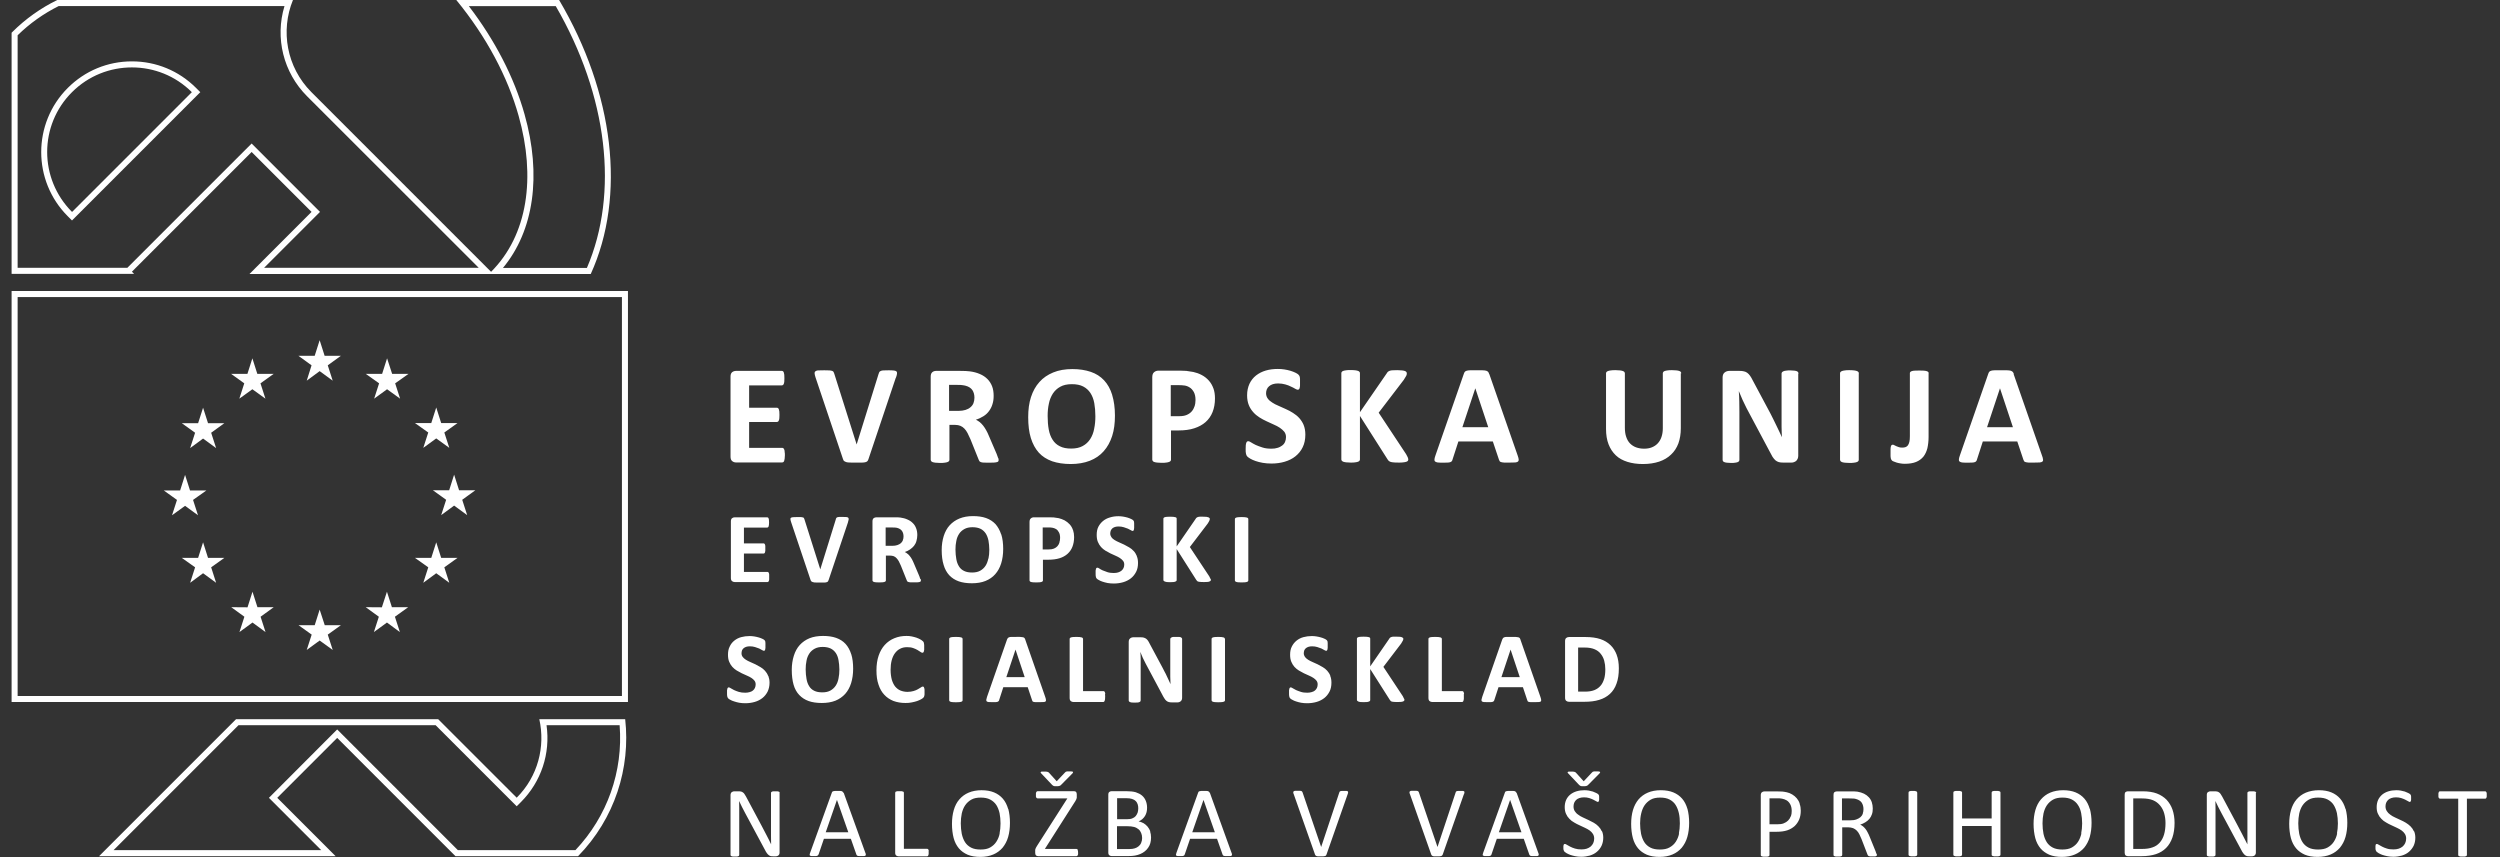 <svg width="175" height="60" viewBox="0 0 175 60" fill="none" xmlns="http://www.w3.org/2000/svg">
<rect x="0" y="0" width="175" height="60" fill="#333333" stroke="none"/>
<g clip-path="url(#clip0_9_3793)">
<path d="M43.535 20.795V48.719H1.234V20.795H43.535ZM43.957 20.372H0.812V49.142H43.957V20.372Z" fill="white"/>
<path d="M21.471 26.647L22.376 25.979L23.289 26.647L22.943 25.573L23.864 24.905H22.723L22.376 23.814L22.029 24.905H20.888L21.809 25.573L21.471 26.647Z" fill="white"/>
<path d="M16.753 27.907L17.666 27.247L18.579 27.907L18.233 26.833L19.154 26.173H18.013L17.666 25.082L17.319 26.173H16.178L17.099 26.833L16.753 27.907Z" fill="white"/>
<path d="M14.215 28.541L13.868 29.624H12.727L13.657 30.292L13.31 31.366L14.215 30.698L15.128 31.366L14.781 30.292L15.703 29.624H14.562L14.215 28.541Z" fill="white"/>
<path d="M12.955 35.408L13.86 36.068L13.513 34.994L14.444 34.334H13.302L12.955 33.243L12.608 34.334H11.467L12.389 34.994L12.042 36.068L12.955 35.408Z" fill="white"/>
<path d="M14.562 39.053L14.215 37.962L13.868 39.053H12.727L13.657 39.712L13.31 40.795L14.215 40.127L15.128 40.795L14.781 39.712L15.703 39.053H14.562Z" fill="white"/>
<path d="M18.021 42.503L17.674 41.421L17.327 42.512L16.186 42.503L17.107 43.171L16.761 44.245L17.674 43.577L18.587 44.245L18.241 43.171L19.162 42.503H18.021Z" fill="white"/>
<path d="M22.732 43.763L22.376 42.672L22.03 43.763H20.896L21.818 44.423L21.471 45.497L22.376 44.837L23.29 45.497L22.943 44.423L23.865 43.763H22.732Z" fill="white"/>
<path d="M27.433 42.503L27.086 41.421L26.731 42.512L25.598 42.503L26.519 43.171L26.173 44.245L27.086 43.577L27.991 44.245L27.644 43.171L28.574 42.503H27.433Z" fill="white"/>
<path d="M30.883 39.053L30.536 37.962L30.189 39.053H29.048L29.978 39.712L29.631 40.795L30.536 40.127L31.45 40.795L31.103 39.712L32.025 39.053H30.883Z" fill="white"/>
<path d="M33.276 34.317H32.135L31.788 33.226L31.442 34.317H30.3L31.23 34.985L30.883 36.059L31.788 35.391L32.702 36.059L32.355 34.985L33.276 34.317Z" fill="white"/>
<path d="M29.631 31.349L30.536 30.689L31.45 31.349L31.103 30.275L32.025 29.615H30.883L30.536 28.524L30.189 29.615H29.048L29.978 30.275L29.631 31.349Z" fill="white"/>
<path d="M27.095 25.082L26.748 26.173H25.606L26.537 26.833L26.19 27.907L27.095 27.247L28.008 27.907L27.661 26.833L28.592 26.173H27.45L27.095 25.082Z" fill="white"/>
<path d="M38.9 0.423C42.537 6.698 43.34 13.505 41.082 18.757H35.205C37.37 16.152 37.928 12.279 36.718 8C35.991 5.412 34.647 2.816 32.82 0.431H38.9M19.915 0.423C19.239 2.647 19.831 5.074 21.497 6.74L33.513 18.748H18.486L22.105 15.129L22.401 14.833L22.105 14.537L17.911 10.342L17.615 10.046L17.319 10.342L8.938 18.723L8.913 18.748H1.234V2.469C2.08 1.641 3.044 0.956 4.11 0.423H19.924M5.04 15.433L5.336 15.137L13.725 6.748L14.021 6.452L13.725 6.156C12.524 4.956 10.934 4.296 9.234 4.296C7.535 4.296 5.945 4.956 4.744 6.156C2.266 8.634 2.266 12.66 4.744 15.137L5.04 15.433ZM39.146 0H31.941C34.063 2.588 35.543 5.395 36.304 8.11C37.513 12.398 36.955 16.448 34.376 19.027L21.793 6.444C20.059 4.702 19.628 2.148 20.507 0H4.008C2.866 0.558 1.792 1.311 0.845 2.258C0.837 2.266 0.82 2.283 0.812 2.292V19.171H9.387L9.234 19.019L17.615 10.639L21.809 14.833L17.463 19.18H41.353C43.839 13.717 42.985 6.512 39.137 0L39.146 0ZM5.04 14.833C2.723 12.516 2.723 8.761 5.04 6.452C6.198 5.294 7.712 4.719 9.234 4.719C10.757 4.719 12.27 5.294 13.429 6.452L5.048 14.833H5.04Z" fill="white"/>
<path d="M43.374 50.765C43.628 53.996 42.512 57.15 40.279 59.51H32.051L23.899 51.357L23.603 51.061L23.307 51.357L19.121 55.552L18.825 55.848L19.121 56.144L22.486 59.51H7.949L16.694 50.765H30.495L35.873 56.144L36.169 56.44L36.465 56.144C37.886 54.723 38.537 52.744 38.258 50.765H43.374ZM43.755 50.343H37.751C38.182 52.262 37.658 54.351 36.169 55.839L30.672 50.343H16.524L6.935 59.932H23.493L19.408 55.848L23.603 51.653L31.882 59.932H40.465C43.044 57.294 44.144 53.751 43.763 50.343H43.755Z" fill="white"/>
<path d="M174.071 55.535C174.071 55.535 174.063 55.476 174.046 55.45C174.037 55.433 174.02 55.416 174.012 55.408C173.995 55.4 173.978 55.391 173.961 55.391H170.798C170.798 55.391 170.765 55.391 170.748 55.408C170.731 55.416 170.722 55.433 170.714 55.45C170.705 55.476 170.697 55.501 170.689 55.535C170.689 55.569 170.689 55.611 170.689 55.653C170.689 55.696 170.689 55.738 170.689 55.772C170.689 55.806 170.705 55.831 170.714 55.848C170.722 55.865 170.739 55.882 170.748 55.89C170.765 55.898 170.782 55.907 170.798 55.907H172.075V59.848C172.075 59.848 172.075 59.882 172.092 59.898C172.101 59.915 172.118 59.924 172.143 59.932C172.168 59.932 172.194 59.949 172.236 59.958C172.278 59.958 172.321 59.958 172.38 59.958C172.439 59.958 172.481 59.958 172.524 59.958C172.557 59.958 172.591 59.941 172.617 59.932C172.642 59.932 172.659 59.915 172.667 59.898C172.667 59.882 172.684 59.865 172.684 59.848V55.907H173.961C173.961 55.907 173.995 55.907 174.012 55.89C174.029 55.882 174.037 55.865 174.046 55.848C174.054 55.831 174.063 55.806 174.071 55.772C174.071 55.738 174.071 55.704 174.071 55.653C174.071 55.602 174.071 55.569 174.071 55.535ZM168.972 58.19C168.913 58.055 168.837 57.945 168.735 57.844C168.634 57.742 168.524 57.666 168.405 57.59C168.287 57.514 168.152 57.455 168.025 57.395C167.898 57.336 167.771 57.277 167.644 57.218C167.517 57.159 167.407 57.099 167.314 57.023C167.213 56.956 167.137 56.871 167.078 56.778C167.018 56.685 166.985 56.575 166.985 56.448C166.985 56.364 167.001 56.279 167.027 56.203C167.061 56.127 167.103 56.059 167.162 56C167.221 55.941 167.297 55.898 167.39 55.865C167.483 55.831 167.593 55.814 167.72 55.814C167.856 55.814 167.974 55.831 168.084 55.865C168.194 55.898 168.287 55.941 168.363 55.975C168.439 56.017 168.507 56.051 168.566 56.085C168.617 56.118 168.659 56.135 168.684 56.135C168.701 56.135 168.718 56.135 168.727 56.118C168.735 56.102 168.752 56.093 168.76 56.068C168.76 56.042 168.769 56.017 168.777 55.983C168.777 55.949 168.777 55.915 168.777 55.873C168.777 55.831 168.777 55.789 168.777 55.763C168.777 55.738 168.777 55.712 168.769 55.696C168.769 55.679 168.76 55.662 168.752 55.645C168.752 55.636 168.727 55.611 168.71 55.594C168.684 55.569 168.642 55.543 168.574 55.51C168.507 55.476 168.422 55.442 168.338 55.408C168.245 55.383 168.152 55.357 168.05 55.34C167.949 55.324 167.847 55.315 167.746 55.315C167.551 55.315 167.365 55.34 167.196 55.391C167.027 55.442 166.883 55.518 166.756 55.62C166.638 55.721 166.536 55.848 166.469 55.992C166.401 56.144 166.367 56.313 166.367 56.499C166.367 56.685 166.393 56.846 166.46 56.972C166.519 57.108 166.596 57.218 166.697 57.319C166.79 57.421 166.9 57.505 167.027 57.573C167.145 57.649 167.272 57.708 167.399 57.767C167.526 57.827 167.653 57.886 167.779 57.945C167.906 58.004 168.016 58.063 168.109 58.131C168.202 58.199 168.287 58.283 168.338 58.368C168.397 58.461 168.431 58.571 168.431 58.698C168.431 58.816 168.405 58.926 168.363 59.019C168.321 59.112 168.261 59.188 168.185 59.256C168.109 59.324 168.016 59.366 167.906 59.408C167.796 59.442 167.678 59.459 167.543 59.459C167.365 59.459 167.213 59.442 167.086 59.4C166.951 59.357 166.841 59.315 166.748 59.264C166.655 59.214 166.579 59.171 166.519 59.137C166.46 59.095 166.409 59.078 166.384 59.078C166.367 59.078 166.35 59.078 166.333 59.087C166.316 59.087 166.308 59.112 166.3 59.129C166.3 59.154 166.283 59.18 166.283 59.214C166.283 59.247 166.283 59.29 166.283 59.34C166.283 59.416 166.283 59.467 166.3 59.51C166.316 59.552 166.333 59.586 166.359 59.62C166.384 59.645 166.435 59.679 166.502 59.721C166.57 59.763 166.655 59.797 166.756 59.839C166.858 59.873 166.976 59.907 167.103 59.932C167.23 59.958 167.374 59.975 167.526 59.975C167.746 59.975 167.949 59.941 168.135 59.89C168.321 59.831 168.49 59.746 168.625 59.628C168.76 59.51 168.87 59.374 168.955 59.205C169.031 59.036 169.073 58.85 169.073 58.639C169.073 58.461 169.039 58.3 168.98 58.173M163.602 58.343C163.56 58.562 163.475 58.757 163.365 58.926C163.255 59.095 163.111 59.222 162.934 59.324C162.756 59.425 162.528 59.467 162.266 59.467C162.004 59.467 161.775 59.425 161.598 59.332C161.42 59.239 161.276 59.112 161.175 58.951C161.073 58.791 160.997 58.596 160.946 58.368C160.904 58.139 160.879 57.894 160.879 57.632C160.879 57.395 160.904 57.159 160.946 56.947C160.997 56.727 161.073 56.533 161.183 56.372C161.293 56.211 161.437 56.076 161.615 55.975C161.792 55.873 162.012 55.831 162.274 55.831C162.536 55.831 162.756 55.873 162.934 55.966C163.111 56.059 163.255 56.186 163.357 56.347C163.458 56.507 163.534 56.702 163.585 56.922C163.627 57.142 163.653 57.378 163.653 57.641C163.653 57.903 163.627 58.123 163.585 58.343M164.185 56.626C164.101 56.338 163.982 56.102 163.813 55.907C163.644 55.712 163.441 55.569 163.196 55.467C162.951 55.366 162.655 55.315 162.325 55.315C161.995 55.315 161.674 55.374 161.412 55.484C161.149 55.594 160.938 55.755 160.76 55.958C160.583 56.161 160.456 56.414 160.371 56.702C160.287 56.998 160.245 57.319 160.245 57.674C160.245 58.03 160.287 58.376 160.363 58.664C160.439 58.951 160.566 59.188 160.727 59.383C160.887 59.577 161.099 59.721 161.344 59.831C161.589 59.932 161.885 59.983 162.232 59.983C162.579 59.983 162.883 59.924 163.145 59.814C163.407 59.704 163.619 59.543 163.796 59.34C163.965 59.129 164.101 58.884 164.185 58.588C164.27 58.292 164.312 57.962 164.312 57.598C164.312 57.235 164.27 56.905 164.194 56.617M157.936 55.493C157.936 55.493 157.936 55.459 157.919 55.45C157.902 55.442 157.894 55.425 157.868 55.416C157.843 55.408 157.817 55.4 157.775 55.391C157.733 55.391 157.691 55.391 157.631 55.391C157.572 55.391 157.521 55.391 157.479 55.391C157.437 55.391 157.412 55.408 157.386 55.416C157.361 55.425 157.344 55.442 157.335 55.45C157.327 55.467 157.319 55.484 157.319 55.493V57.953C157.319 58.139 157.319 58.334 157.319 58.529C157.319 58.731 157.319 58.918 157.319 59.104C157.268 58.994 157.209 58.884 157.149 58.774C157.099 58.664 157.039 58.554 156.98 58.444C156.921 58.334 156.862 58.216 156.803 58.106C156.743 57.987 156.676 57.869 156.617 57.751L155.551 55.755C155.509 55.687 155.475 55.62 155.441 55.577C155.407 55.526 155.374 55.493 155.331 55.467C155.297 55.442 155.255 55.416 155.204 55.408C155.162 55.4 155.103 55.391 155.027 55.391H154.731C154.672 55.391 154.612 55.408 154.553 55.45C154.494 55.493 154.477 55.56 154.477 55.653V59.848C154.477 59.848 154.477 59.882 154.494 59.898C154.494 59.915 154.519 59.924 154.545 59.932C154.57 59.932 154.595 59.949 154.638 59.958C154.672 59.958 154.722 59.958 154.782 59.958C154.841 59.958 154.891 59.958 154.925 59.958C154.968 59.958 154.993 59.941 155.018 59.932C155.044 59.932 155.061 59.915 155.069 59.898C155.078 59.882 155.086 59.865 155.086 59.848V57.108C155.086 56.93 155.086 56.761 155.086 56.584C155.086 56.406 155.086 56.237 155.078 56.068C155.137 56.203 155.213 56.347 155.28 56.49C155.357 56.634 155.424 56.778 155.5 56.913L156.887 59.493C156.93 59.586 156.98 59.662 157.023 59.721C157.065 59.78 157.107 59.822 157.149 59.856C157.192 59.89 157.234 59.915 157.285 59.924C157.327 59.941 157.386 59.941 157.454 59.941H157.648C157.648 59.941 157.708 59.941 157.741 59.924C157.775 59.915 157.801 59.898 157.826 59.882C157.851 59.856 157.868 59.831 157.885 59.806C157.902 59.772 157.911 59.729 157.911 59.687V55.493H157.936ZM151.483 58.419C151.416 58.647 151.314 58.833 151.179 58.985C151.044 59.137 150.883 59.247 150.68 59.315C150.477 59.391 150.24 59.425 149.944 59.425H149.327V55.89H149.944C150.257 55.89 150.511 55.932 150.714 56.017C150.917 56.102 151.078 56.228 151.204 56.381C151.331 56.533 151.433 56.719 151.492 56.93C151.551 57.142 151.585 57.37 151.585 57.615C151.585 57.928 151.551 58.19 151.483 58.419ZM152.075 56.676C151.982 56.406 151.839 56.178 151.661 55.983C151.475 55.797 151.247 55.645 150.976 55.543C150.705 55.442 150.376 55.391 149.978 55.391H148.946C148.896 55.391 148.845 55.408 148.794 55.442C148.743 55.476 148.727 55.543 148.727 55.636V59.687C148.727 59.78 148.752 59.839 148.794 59.882C148.845 59.915 148.896 59.932 148.946 59.932H149.911C150.3 59.932 150.638 59.882 150.917 59.789C151.196 59.696 151.433 59.552 151.627 59.357C151.822 59.163 151.965 58.918 152.067 58.63C152.168 58.334 152.219 57.996 152.219 57.598C152.219 57.26 152.168 56.947 152.075 56.676ZM145.699 58.343C145.648 58.562 145.572 58.757 145.462 58.926C145.352 59.095 145.209 59.222 145.031 59.324C144.853 59.425 144.625 59.467 144.363 59.467C144.101 59.467 143.872 59.425 143.695 59.332C143.517 59.239 143.374 59.112 143.272 58.951C143.171 58.791 143.094 58.596 143.044 58.368C143.001 58.139 142.976 57.894 142.976 57.632C142.976 57.395 143.001 57.159 143.044 56.947C143.094 56.727 143.171 56.533 143.28 56.372C143.39 56.211 143.534 56.076 143.712 55.975C143.889 55.873 144.109 55.831 144.371 55.831C144.634 55.831 144.853 55.873 145.031 55.966C145.209 56.059 145.352 56.186 145.454 56.347C145.564 56.507 145.64 56.702 145.682 56.922C145.724 57.142 145.75 57.378 145.75 57.641C145.75 57.903 145.724 58.123 145.682 58.343M146.283 56.626C146.198 56.338 146.08 56.102 145.911 55.907C145.741 55.712 145.538 55.569 145.293 55.467C145.048 55.366 144.752 55.315 144.422 55.315C144.092 55.315 143.771 55.374 143.517 55.484C143.255 55.594 143.044 55.755 142.866 55.958C142.689 56.161 142.562 56.414 142.477 56.702C142.393 56.998 142.35 57.319 142.35 57.674C142.35 58.03 142.393 58.376 142.469 58.664C142.545 58.951 142.672 59.188 142.832 59.383C142.993 59.577 143.204 59.721 143.45 59.831C143.695 59.932 143.991 59.983 144.338 59.983C144.684 59.983 144.989 59.924 145.242 59.814C145.505 59.704 145.716 59.543 145.894 59.34C146.063 59.129 146.198 58.884 146.283 58.588C146.367 58.292 146.409 57.962 146.409 57.598C146.409 57.235 146.367 56.905 146.291 56.617M140.033 55.476C140.033 55.476 140.033 55.442 140.016 55.425C140.008 55.408 139.991 55.4 139.965 55.391C139.94 55.391 139.915 55.374 139.872 55.366C139.839 55.366 139.788 55.366 139.729 55.366C139.67 55.366 139.619 55.366 139.576 55.366C139.543 55.366 139.509 55.383 139.483 55.391C139.458 55.391 139.441 55.408 139.433 55.425C139.433 55.442 139.416 55.459 139.416 55.476V57.294H137.344V55.476C137.344 55.476 137.344 55.442 137.327 55.425C137.319 55.408 137.302 55.4 137.276 55.391C137.251 55.391 137.226 55.374 137.183 55.366C137.141 55.366 137.099 55.366 137.039 55.366C136.98 55.366 136.938 55.366 136.896 55.366C136.853 55.366 136.82 55.383 136.803 55.391C136.777 55.391 136.76 55.408 136.752 55.425C136.743 55.442 136.735 55.459 136.735 55.476V59.831C136.735 59.831 136.735 59.865 136.752 59.882C136.76 59.898 136.777 59.907 136.803 59.915C136.828 59.915 136.862 59.932 136.896 59.941C136.938 59.941 136.98 59.941 137.039 59.941C137.099 59.941 137.141 59.941 137.183 59.941C137.217 59.941 137.251 59.924 137.276 59.915C137.302 59.915 137.319 59.898 137.327 59.882C137.327 59.865 137.344 59.848 137.344 59.831V57.818H139.416V59.831C139.416 59.831 139.416 59.865 139.433 59.882C139.441 59.898 139.458 59.907 139.483 59.915C139.509 59.915 139.534 59.932 139.576 59.941C139.61 59.941 139.661 59.941 139.729 59.941C139.788 59.941 139.83 59.941 139.872 59.941C139.906 59.941 139.94 59.924 139.965 59.915C139.991 59.915 140.008 59.898 140.016 59.882C140.016 59.865 140.033 59.848 140.033 59.831V55.476ZM134.198 55.476C134.198 55.476 134.198 55.442 134.181 55.425C134.173 55.408 134.156 55.4 134.13 55.391C134.105 55.391 134.08 55.374 134.037 55.366C134.004 55.366 133.953 55.366 133.894 55.366C133.843 55.366 133.792 55.366 133.758 55.366C133.724 55.366 133.691 55.383 133.665 55.391C133.64 55.391 133.623 55.408 133.615 55.425C133.606 55.442 133.598 55.459 133.598 55.476V59.831C133.598 59.831 133.598 59.865 133.615 59.882C133.623 59.898 133.64 59.907 133.665 59.915C133.691 59.915 133.716 59.932 133.758 59.941C133.801 59.941 133.843 59.941 133.902 59.941C133.961 59.941 134.012 59.941 134.046 59.941C134.088 59.941 134.113 59.924 134.139 59.915C134.164 59.915 134.181 59.898 134.19 59.882C134.19 59.865 134.206 59.848 134.206 59.831V55.476H134.198ZM130.401 56.956C130.367 57.049 130.308 57.133 130.232 57.201C130.156 57.269 130.054 57.319 129.944 57.361C129.826 57.404 129.691 57.421 129.53 57.421H128.938V55.89H129.445C129.564 55.89 129.665 55.89 129.733 55.898C129.809 55.898 129.868 55.915 129.927 55.932C130.113 55.983 130.249 56.076 130.325 56.194C130.401 56.321 130.443 56.465 130.443 56.643C130.443 56.753 130.426 56.854 130.393 56.947M131.348 59.763C131.348 59.763 131.314 59.67 131.289 59.586L130.883 58.588C130.841 58.478 130.79 58.368 130.739 58.275C130.697 58.182 130.646 58.106 130.587 58.03C130.536 57.962 130.477 57.903 130.418 57.852C130.359 57.801 130.291 57.759 130.215 57.725C130.35 57.683 130.469 57.624 130.579 57.556C130.689 57.488 130.782 57.412 130.858 57.319C130.934 57.226 130.993 57.125 131.035 56.998C131.078 56.88 131.094 56.744 131.094 56.592C131.094 56.44 131.069 56.296 131.027 56.161C130.985 56.034 130.917 55.915 130.824 55.814C130.731 55.712 130.621 55.628 130.486 55.56C130.35 55.493 130.198 55.45 130.02 55.416C129.961 55.416 129.894 55.4 129.817 55.4C129.741 55.4 129.648 55.4 129.53 55.4H128.566C128.515 55.4 128.464 55.416 128.414 55.45C128.363 55.484 128.346 55.552 128.346 55.645V59.848C128.346 59.848 128.346 59.882 128.363 59.898C128.371 59.915 128.388 59.924 128.414 59.932C128.439 59.932 128.464 59.949 128.507 59.958C128.541 59.958 128.591 59.958 128.65 59.958C128.71 59.958 128.76 59.958 128.794 59.958C128.828 59.958 128.862 59.941 128.887 59.932C128.913 59.932 128.921 59.915 128.938 59.898C128.946 59.882 128.955 59.865 128.955 59.848V57.911H129.361C129.496 57.911 129.615 57.937 129.716 57.97C129.817 58.013 129.902 58.072 129.97 58.139C130.046 58.216 130.105 58.3 130.156 58.402C130.206 58.503 130.257 58.613 130.308 58.74L130.722 59.814C130.722 59.814 130.748 59.865 130.756 59.882C130.773 59.898 130.79 59.915 130.815 59.924C130.841 59.932 130.866 59.941 130.908 59.949C130.942 59.949 130.993 59.949 131.061 59.949C131.128 59.949 131.187 59.949 131.23 59.949C131.272 59.949 131.306 59.941 131.331 59.924C131.357 59.915 131.374 59.907 131.374 59.89C131.374 59.873 131.382 59.856 131.382 59.839C131.382 59.822 131.382 59.797 131.365 59.763M125.352 57.142C125.31 57.26 125.251 57.353 125.166 57.438C125.082 57.522 124.989 57.581 124.862 57.632C124.743 57.683 124.591 57.7 124.405 57.7H123.864V55.882H124.422C124.524 55.882 124.634 55.882 124.743 55.907C124.853 55.924 124.955 55.966 125.065 56.025C125.166 56.085 125.251 56.178 125.319 56.304C125.386 56.431 125.42 56.584 125.42 56.77C125.42 56.905 125.403 57.032 125.361 57.15M125.978 56.254C125.936 56.11 125.86 55.983 125.775 55.882C125.682 55.772 125.581 55.687 125.454 55.611C125.327 55.535 125.2 55.484 125.073 55.459C124.955 55.433 124.845 55.416 124.752 55.408C124.659 55.408 124.566 55.4 124.473 55.4H123.5C123.441 55.4 123.382 55.416 123.331 55.459C123.28 55.501 123.255 55.569 123.255 55.662V59.856C123.255 59.856 123.255 59.89 123.272 59.907C123.28 59.924 123.297 59.932 123.323 59.941C123.348 59.941 123.374 59.958 123.416 59.966C123.45 59.966 123.5 59.966 123.56 59.966C123.619 59.966 123.661 59.966 123.703 59.966C123.746 59.966 123.771 59.949 123.796 59.941C123.822 59.941 123.83 59.924 123.847 59.907C123.856 59.89 123.864 59.873 123.864 59.856V58.224H124.38C124.659 58.224 124.904 58.19 125.107 58.123C125.31 58.055 125.479 57.953 125.623 57.827C125.758 57.7 125.868 57.539 125.944 57.361C126.02 57.175 126.054 56.972 126.054 56.744C126.054 56.575 126.029 56.414 125.978 56.279M117.538 58.343C117.496 58.562 117.412 58.757 117.302 58.926C117.192 59.095 117.048 59.222 116.862 59.324C116.684 59.425 116.464 59.467 116.194 59.467C115.923 59.467 115.703 59.425 115.526 59.332C115.348 59.239 115.204 59.112 115.103 58.951C115.001 58.791 114.925 58.596 114.875 58.368C114.832 58.139 114.807 57.894 114.807 57.632C114.807 57.395 114.832 57.159 114.883 56.947C114.934 56.727 115.01 56.533 115.12 56.372C115.23 56.211 115.374 56.076 115.551 55.975C115.729 55.873 115.949 55.831 116.211 55.831C116.473 55.831 116.693 55.873 116.87 55.966C117.048 56.059 117.192 56.186 117.293 56.347C117.395 56.507 117.471 56.702 117.521 56.922C117.572 57.142 117.589 57.378 117.589 57.641C117.589 57.903 117.564 58.123 117.521 58.343M118.122 56.626C118.037 56.338 117.919 56.102 117.75 55.907C117.581 55.712 117.378 55.569 117.132 55.467C116.887 55.366 116.591 55.315 116.253 55.315C115.915 55.315 115.602 55.374 115.348 55.484C115.086 55.594 114.875 55.755 114.697 55.958C114.528 56.161 114.393 56.414 114.308 56.702C114.223 56.989 114.181 57.319 114.181 57.674C114.181 58.03 114.223 58.376 114.3 58.664C114.376 58.951 114.502 59.188 114.663 59.383C114.824 59.577 115.035 59.721 115.28 59.831C115.534 59.932 115.822 59.983 116.168 59.983C116.515 59.983 116.82 59.924 117.073 59.814C117.335 59.704 117.547 59.543 117.724 59.34C117.894 59.129 118.029 58.884 118.113 58.588C118.198 58.292 118.24 57.962 118.24 57.598C118.24 57.235 118.198 56.905 118.122 56.617M110.968 55.028C110.968 55.028 111.027 55.028 111.061 55.011C111.086 55.011 111.111 54.994 111.128 54.977C111.145 54.968 111.171 54.943 111.187 54.926L111.974 54.131C111.974 54.131 112.008 54.089 112.008 54.072C112.008 54.055 112.008 54.038 111.999 54.03C111.991 54.021 111.965 54.013 111.932 54.004C111.898 54.004 111.856 53.996 111.796 53.996C111.737 53.996 111.678 53.996 111.636 53.996C111.593 53.996 111.56 53.996 111.534 54.013C111.509 54.013 111.483 54.03 111.467 54.047C111.45 54.063 111.433 54.072 111.416 54.097L110.858 54.689L110.316 54.089C110.316 54.089 110.291 54.063 110.274 54.055C110.257 54.047 110.24 54.038 110.215 54.03C110.19 54.03 110.156 54.021 110.113 54.013C110.071 54.013 110.012 54.013 109.944 54.013C109.894 54.013 109.851 54.013 109.817 54.013C109.784 54.013 109.767 54.021 109.75 54.038C109.733 54.047 109.733 54.063 109.733 54.08C109.733 54.097 109.75 54.114 109.775 54.139L110.528 54.934C110.528 54.934 110.57 54.977 110.587 54.985C110.604 55.002 110.621 55.011 110.646 55.019C110.672 55.019 110.697 55.028 110.731 55.036C110.765 55.036 110.807 55.036 110.849 55.036C110.891 55.036 110.942 55.036 110.976 55.036M112.126 58.19C112.067 58.055 111.991 57.945 111.889 57.844C111.796 57.742 111.686 57.666 111.56 57.59C111.433 57.522 111.306 57.455 111.179 57.395C111.052 57.336 110.925 57.277 110.798 57.218C110.672 57.159 110.562 57.099 110.469 57.023C110.367 56.956 110.291 56.871 110.232 56.778C110.173 56.685 110.147 56.575 110.147 56.448C110.147 56.364 110.164 56.279 110.19 56.203C110.223 56.127 110.266 56.059 110.325 56C110.384 55.941 110.46 55.898 110.553 55.865C110.646 55.831 110.756 55.814 110.883 55.814C111.018 55.814 111.137 55.831 111.247 55.865C111.357 55.898 111.45 55.941 111.526 55.975C111.602 56.017 111.669 56.051 111.729 56.085C111.788 56.118 111.822 56.135 111.847 56.135C111.864 56.135 111.881 56.135 111.889 56.118C111.898 56.102 111.915 56.093 111.923 56.068C111.923 56.042 111.94 56.017 111.94 55.983C111.94 55.949 111.94 55.915 111.94 55.873C111.94 55.831 111.94 55.789 111.94 55.763C111.94 55.738 111.94 55.712 111.932 55.696C111.932 55.679 111.923 55.662 111.915 55.645C111.915 55.636 111.889 55.611 111.872 55.594C111.847 55.569 111.805 55.543 111.737 55.51C111.669 55.476 111.585 55.442 111.5 55.408C111.407 55.383 111.314 55.357 111.213 55.34C111.111 55.324 111.01 55.315 110.908 55.315C110.714 55.315 110.528 55.34 110.359 55.391C110.19 55.442 110.046 55.518 109.919 55.62C109.792 55.721 109.699 55.848 109.631 55.992C109.564 56.144 109.53 56.313 109.53 56.499C109.53 56.685 109.564 56.846 109.623 56.972C109.682 57.108 109.758 57.218 109.86 57.319C109.953 57.421 110.063 57.505 110.19 57.573C110.308 57.649 110.435 57.708 110.562 57.767C110.689 57.827 110.815 57.886 110.942 57.945C111.069 58.004 111.179 58.063 111.272 58.131C111.365 58.199 111.45 58.283 111.5 58.368C111.56 58.461 111.593 58.571 111.593 58.698C111.593 58.816 111.568 58.926 111.526 59.019C111.483 59.112 111.424 59.188 111.348 59.256C111.272 59.324 111.179 59.366 111.069 59.408C110.959 59.442 110.841 59.459 110.705 59.459C110.528 59.459 110.384 59.442 110.249 59.4C110.113 59.357 110.004 59.315 109.911 59.264C109.817 59.214 109.741 59.171 109.682 59.137C109.623 59.095 109.581 59.078 109.547 59.078C109.53 59.078 109.513 59.078 109.496 59.087C109.479 59.087 109.471 59.112 109.462 59.129C109.454 59.154 109.445 59.18 109.437 59.214C109.437 59.247 109.437 59.29 109.437 59.34C109.437 59.416 109.437 59.467 109.454 59.51C109.471 59.552 109.488 59.586 109.513 59.62C109.538 59.645 109.589 59.679 109.657 59.721C109.724 59.763 109.809 59.797 109.911 59.839C110.012 59.873 110.13 59.907 110.257 59.932C110.384 59.958 110.528 59.975 110.68 59.975C110.9 59.975 111.103 59.941 111.289 59.89C111.475 59.831 111.644 59.746 111.779 59.628C111.923 59.51 112.025 59.374 112.109 59.205C112.185 59.036 112.228 58.85 112.228 58.639C112.228 58.461 112.194 58.3 112.135 58.173M106.502 58.258H104.921L105.708 55.992L106.502 58.258ZM106.139 55.493C106.139 55.493 106.113 55.442 106.105 55.425C106.088 55.408 106.063 55.391 106.037 55.383C106.004 55.374 105.97 55.366 105.919 55.366C105.868 55.366 105.809 55.366 105.733 55.366C105.665 55.366 105.606 55.366 105.555 55.366C105.513 55.366 105.471 55.374 105.445 55.383C105.412 55.391 105.395 55.408 105.378 55.416C105.361 55.425 105.352 55.45 105.344 55.476L103.822 59.696C103.805 59.746 103.796 59.789 103.788 59.822C103.788 59.856 103.788 59.882 103.813 59.89C103.839 59.898 103.864 59.915 103.906 59.924C103.949 59.924 104.008 59.924 104.075 59.924C104.143 59.924 104.194 59.924 104.236 59.924C104.278 59.924 104.312 59.907 104.329 59.898C104.354 59.89 104.371 59.873 104.38 59.856C104.388 59.839 104.405 59.822 104.405 59.806L104.777 58.715H106.663L107.052 59.822C107.052 59.822 107.069 59.865 107.086 59.873C107.094 59.89 107.111 59.898 107.137 59.907C107.162 59.915 107.196 59.924 107.238 59.924C107.28 59.924 107.34 59.924 107.416 59.924C107.492 59.924 107.543 59.924 107.593 59.924C107.636 59.924 107.669 59.907 107.686 59.89C107.703 59.873 107.712 59.848 107.712 59.822C107.712 59.789 107.703 59.746 107.678 59.696L106.156 55.476L106.139 55.493ZM102.477 55.602C102.494 55.552 102.511 55.51 102.511 55.476C102.511 55.442 102.511 55.416 102.494 55.4C102.477 55.383 102.452 55.374 102.409 55.366C102.367 55.366 102.308 55.366 102.24 55.366C102.173 55.366 102.113 55.366 102.071 55.366C102.029 55.366 101.995 55.374 101.97 55.383C101.944 55.391 101.927 55.408 101.919 55.416C101.919 55.433 101.902 55.45 101.894 55.476L100.625 59.29L99.323 55.467C99.323 55.467 99.306 55.425 99.289 55.408C99.281 55.391 99.264 55.383 99.238 55.374C99.221 55.366 99.188 55.357 99.145 55.357C99.111 55.357 99.052 55.357 98.984 55.357C98.908 55.357 98.841 55.357 98.799 55.357C98.756 55.357 98.714 55.374 98.697 55.391C98.672 55.408 98.663 55.433 98.663 55.467C98.663 55.501 98.672 55.543 98.697 55.594L100.185 59.814C100.185 59.814 100.202 59.848 100.211 59.865C100.211 59.873 100.228 59.89 100.245 59.898C100.261 59.907 100.278 59.915 100.295 59.924C100.312 59.924 100.338 59.932 100.363 59.941C100.388 59.941 100.422 59.941 100.464 59.941C100.498 59.941 100.549 59.941 100.6 59.941C100.667 59.941 100.727 59.941 100.769 59.941C100.811 59.941 100.853 59.932 100.879 59.924C100.913 59.915 100.93 59.898 100.946 59.882C100.963 59.865 100.98 59.848 100.989 59.822L102.469 55.602H102.477ZM94.333 55.602C94.35 55.552 94.367 55.51 94.367 55.476C94.367 55.442 94.367 55.416 94.35 55.4C94.333 55.383 94.308 55.374 94.266 55.366C94.223 55.366 94.164 55.366 94.097 55.366C94.029 55.366 93.97 55.366 93.927 55.366C93.885 55.366 93.851 55.374 93.826 55.383C93.801 55.391 93.784 55.408 93.775 55.416C93.767 55.433 93.758 55.45 93.75 55.476L92.481 59.29L91.179 55.467C91.179 55.467 91.162 55.425 91.145 55.408C91.137 55.391 91.12 55.383 91.094 55.374C91.078 55.366 91.044 55.357 91.001 55.357C90.968 55.357 90.908 55.357 90.849 55.357C90.773 55.357 90.705 55.357 90.663 55.357C90.621 55.357 90.579 55.374 90.562 55.391C90.536 55.408 90.528 55.433 90.528 55.467C90.528 55.501 90.536 55.543 90.562 55.594L92.05 59.814C92.05 59.814 92.067 59.848 92.075 59.865C92.075 59.873 92.092 59.89 92.109 59.898C92.126 59.907 92.143 59.915 92.16 59.924C92.177 59.924 92.202 59.932 92.236 59.941C92.261 59.941 92.295 59.941 92.338 59.941C92.38 59.941 92.422 59.941 92.473 59.941C92.54 59.941 92.6 59.941 92.642 59.941C92.684 59.941 92.727 59.932 92.752 59.924C92.786 59.915 92.803 59.898 92.82 59.882C92.837 59.865 92.845 59.848 92.853 59.822L94.333 55.602ZM85.04 58.258H83.458L84.245 55.992L85.04 58.258ZM84.676 55.493C84.676 55.493 84.65 55.442 84.634 55.425C84.617 55.408 84.591 55.391 84.566 55.383C84.532 55.374 84.498 55.366 84.448 55.366C84.397 55.366 84.338 55.366 84.261 55.366C84.194 55.366 84.135 55.366 84.084 55.366C84.042 55.366 83.999 55.374 83.974 55.383C83.94 55.391 83.923 55.408 83.906 55.416C83.889 55.433 83.881 55.45 83.873 55.476L82.35 59.696C82.333 59.746 82.325 59.789 82.316 59.822C82.316 59.856 82.316 59.882 82.342 59.89C82.359 59.907 82.392 59.915 82.435 59.924C82.477 59.924 82.536 59.924 82.604 59.924C82.672 59.924 82.722 59.924 82.765 59.924C82.807 59.924 82.841 59.907 82.858 59.898C82.883 59.89 82.9 59.873 82.908 59.856C82.917 59.839 82.925 59.822 82.934 59.806L83.306 58.715H85.192L85.581 59.822C85.581 59.822 85.598 59.865 85.615 59.873C85.623 59.89 85.64 59.898 85.665 59.907C85.691 59.915 85.716 59.924 85.767 59.924C85.809 59.924 85.868 59.924 85.944 59.924C86.02 59.924 86.071 59.924 86.122 59.924C86.164 59.924 86.198 59.907 86.215 59.89C86.232 59.873 86.24 59.848 86.24 59.822C86.24 59.789 86.232 59.746 86.207 59.696L84.684 55.476L84.676 55.493ZM79.889 58.994C79.847 59.087 79.788 59.171 79.703 59.239C79.627 59.307 79.534 59.349 79.433 59.383C79.331 59.416 79.213 59.433 79.069 59.433H78.19V57.835H78.908C79.094 57.835 79.255 57.852 79.382 57.886C79.509 57.92 79.61 57.979 79.695 58.047C79.779 58.114 79.839 58.207 79.881 58.309C79.923 58.41 79.949 58.529 79.949 58.664C79.949 58.791 79.923 58.901 79.881 58.994M79.636 56.88C79.602 56.972 79.56 57.049 79.5 57.125C79.441 57.192 79.357 57.252 79.264 57.285C79.171 57.328 79.044 57.345 78.883 57.345H78.198V55.873H78.824C79.001 55.873 79.137 55.89 79.238 55.924C79.34 55.958 79.424 56 79.492 56.068C79.56 56.127 79.602 56.203 79.636 56.296C79.669 56.389 79.678 56.482 79.678 56.592C79.678 56.693 79.661 56.786 79.636 56.88ZM80.524 58.199C80.473 58.072 80.414 57.962 80.329 57.861C80.245 57.767 80.151 57.683 80.05 57.624C79.94 57.565 79.822 57.522 79.703 57.497C79.805 57.455 79.889 57.404 79.966 57.336C80.042 57.269 80.101 57.192 80.151 57.116C80.202 57.032 80.236 56.939 80.261 56.846C80.287 56.744 80.295 56.643 80.295 56.533C80.295 56.355 80.261 56.194 80.202 56.051C80.143 55.907 80.058 55.789 79.94 55.687C79.822 55.586 79.678 55.518 79.509 55.459C79.331 55.408 79.111 55.383 78.841 55.383H77.809C77.758 55.383 77.707 55.4 77.657 55.433C77.606 55.467 77.581 55.535 77.581 55.628V59.679C77.581 59.772 77.606 59.831 77.657 59.873C77.707 59.907 77.758 59.924 77.809 59.924H78.993C79.162 59.924 79.314 59.915 79.45 59.89C79.585 59.865 79.703 59.831 79.822 59.78C79.94 59.729 80.042 59.67 80.135 59.594C80.228 59.518 80.304 59.442 80.371 59.34C80.439 59.247 80.49 59.137 80.524 59.019C80.557 58.901 80.574 58.765 80.574 58.622C80.574 58.469 80.549 58.326 80.507 58.199M74.071 55.028C74.071 55.028 74.139 55.028 74.164 55.011C74.19 55.011 74.215 54.994 74.232 54.977C74.257 54.968 74.274 54.943 74.291 54.926L75.078 54.131C75.078 54.131 75.111 54.089 75.111 54.072C75.111 54.055 75.111 54.038 75.111 54.03C75.103 54.021 75.078 54.013 75.044 54.004C75.01 54.004 74.968 53.996 74.908 53.996C74.849 53.996 74.79 53.996 74.748 53.996C74.705 53.996 74.672 53.996 74.646 54.013C74.621 54.013 74.596 54.03 74.579 54.047C74.562 54.063 74.545 54.072 74.528 54.097L73.97 54.689L73.428 54.089C73.428 54.089 73.403 54.063 73.386 54.055C73.369 54.047 73.352 54.038 73.327 54.03C73.302 54.03 73.268 54.021 73.225 54.013C73.183 54.013 73.124 54.013 73.056 54.013C73.006 54.013 72.963 54.013 72.93 54.013C72.896 54.013 72.87 54.021 72.862 54.038C72.845 54.047 72.845 54.063 72.845 54.08C72.845 54.097 72.862 54.114 72.887 54.139L73.64 54.934C73.64 54.934 73.682 54.977 73.699 54.985C73.716 55.002 73.741 55.011 73.758 55.019C73.784 55.019 73.809 55.028 73.843 55.036C73.877 55.036 73.919 55.036 73.961 55.036C74.004 55.036 74.054 55.036 74.088 55.036M75.45 59.484C75.45 59.484 75.399 59.425 75.357 59.425H73.141L75.221 56.161C75.255 56.11 75.281 56.076 75.297 56.034C75.323 56 75.331 55.966 75.348 55.932C75.357 55.898 75.365 55.873 75.374 55.839C75.374 55.814 75.374 55.78 75.374 55.738V55.602C75.374 55.526 75.357 55.476 75.323 55.433C75.289 55.4 75.238 55.383 75.171 55.383H72.642C72.642 55.383 72.6 55.383 72.583 55.4C72.566 55.408 72.549 55.425 72.54 55.442C72.532 55.467 72.524 55.493 72.515 55.526C72.515 55.56 72.515 55.602 72.515 55.645C72.515 55.687 72.515 55.721 72.515 55.755C72.515 55.789 72.532 55.814 72.54 55.831C72.549 55.848 72.566 55.865 72.583 55.873C72.6 55.882 72.617 55.89 72.642 55.89H74.714L72.617 59.171C72.583 59.222 72.557 59.264 72.54 59.298C72.515 59.332 72.507 59.366 72.49 59.4C72.481 59.433 72.473 59.459 72.464 59.484C72.464 59.51 72.464 59.535 72.464 59.569V59.696C72.464 59.78 72.481 59.839 72.515 59.873C72.549 59.907 72.6 59.932 72.667 59.932H75.348C75.348 59.932 75.39 59.932 75.399 59.915C75.416 59.907 75.424 59.89 75.441 59.873C75.45 59.848 75.458 59.822 75.466 59.797C75.466 59.763 75.466 59.729 75.466 59.687C75.466 59.594 75.458 59.535 75.433 59.493M69.978 58.343C69.936 58.562 69.851 58.757 69.741 58.926C69.631 59.095 69.488 59.222 69.31 59.324C69.132 59.425 68.913 59.467 68.642 59.467C68.371 59.467 68.151 59.425 67.974 59.332C67.796 59.239 67.653 59.112 67.551 58.951C67.45 58.791 67.374 58.596 67.323 58.368C67.281 58.139 67.255 57.894 67.255 57.632C67.255 57.395 67.281 57.159 67.323 56.947C67.374 56.727 67.45 56.533 67.56 56.372C67.669 56.211 67.813 56.076 67.991 55.975C68.168 55.873 68.388 55.831 68.65 55.831C68.913 55.831 69.132 55.873 69.31 55.966C69.488 56.059 69.631 56.186 69.741 56.347C69.843 56.507 69.919 56.702 69.97 56.922C70.012 57.142 70.037 57.378 70.037 57.641C70.037 57.903 70.012 58.123 69.97 58.343M70.57 56.626C70.486 56.338 70.367 56.102 70.198 55.907C70.029 55.712 69.826 55.569 69.581 55.467C69.335 55.366 69.04 55.315 68.71 55.315C68.38 55.315 68.058 55.374 67.805 55.484C67.543 55.594 67.331 55.755 67.154 55.958C66.976 56.161 66.849 56.414 66.765 56.702C66.68 56.998 66.638 57.319 66.638 57.674C66.638 58.03 66.68 58.376 66.756 58.664C66.832 58.951 66.959 59.188 67.12 59.383C67.281 59.577 67.492 59.721 67.737 59.831C67.982 59.932 68.278 59.983 68.625 59.983C68.972 59.983 69.276 59.924 69.53 59.814C69.792 59.704 70.004 59.543 70.181 59.34C70.35 59.129 70.486 58.884 70.57 58.588C70.655 58.292 70.697 57.962 70.697 57.598C70.697 57.235 70.655 56.905 70.579 56.617M65.014 59.552C65.014 59.552 65.006 59.493 64.989 59.476C64.98 59.459 64.963 59.442 64.955 59.433C64.938 59.425 64.921 59.416 64.904 59.416H63.272V55.493C63.272 55.493 63.272 55.459 63.255 55.442C63.255 55.425 63.23 55.416 63.204 55.408C63.179 55.408 63.154 55.391 63.111 55.383C63.078 55.383 63.027 55.383 62.968 55.383C62.908 55.383 62.866 55.383 62.824 55.383C62.782 55.383 62.756 55.4 62.731 55.408C62.705 55.408 62.688 55.425 62.68 55.442C62.672 55.459 62.663 55.476 62.663 55.493V59.696C62.663 59.789 62.688 59.848 62.739 59.89C62.79 59.924 62.841 59.941 62.892 59.941H64.896C64.896 59.941 64.938 59.941 64.946 59.924C64.963 59.915 64.972 59.898 64.98 59.873C64.989 59.848 64.997 59.822 65.006 59.789C65.006 59.755 65.006 59.721 65.006 59.67C65.006 59.62 65.006 59.586 65.006 59.552M59.382 58.258H57.801L58.587 55.992L59.382 58.258ZM59.027 55.493C59.027 55.493 59.001 55.442 58.993 55.425C58.976 55.408 58.951 55.391 58.925 55.383C58.892 55.374 58.858 55.366 58.807 55.366C58.756 55.366 58.697 55.366 58.621 55.366C58.553 55.366 58.494 55.366 58.443 55.366C58.401 55.366 58.359 55.374 58.333 55.383C58.308 55.391 58.283 55.408 58.266 55.416C58.249 55.425 58.24 55.45 58.232 55.476L56.71 59.696C56.693 59.746 56.676 59.789 56.676 59.822C56.676 59.856 56.676 59.882 56.701 59.89C56.718 59.907 56.752 59.915 56.794 59.924C56.837 59.924 56.896 59.924 56.963 59.924C57.031 59.924 57.082 59.924 57.124 59.924C57.166 59.924 57.2 59.907 57.217 59.898C57.242 59.89 57.259 59.873 57.268 59.856C57.276 59.839 57.293 59.822 57.302 59.806L57.674 58.715H59.56L59.949 59.822C59.949 59.822 59.965 59.865 59.982 59.873C59.991 59.89 60.008 59.898 60.033 59.907C60.059 59.915 60.084 59.924 60.135 59.924C60.185 59.924 60.236 59.924 60.312 59.924C60.388 59.924 60.439 59.924 60.49 59.924C60.532 59.924 60.566 59.907 60.583 59.89C60.6 59.873 60.608 59.848 60.608 59.822C60.608 59.789 60.6 59.746 60.574 59.696L59.052 55.476L59.027 55.493ZM54.579 55.493C54.579 55.493 54.579 55.459 54.562 55.45C54.562 55.433 54.536 55.425 54.519 55.416C54.494 55.408 54.469 55.4 54.426 55.391C54.384 55.391 54.342 55.391 54.283 55.391C54.223 55.391 54.173 55.391 54.13 55.391C54.097 55.391 54.063 55.408 54.037 55.416C54.012 55.425 53.995 55.442 53.987 55.45C53.978 55.467 53.97 55.484 53.97 55.493V57.953C53.97 58.139 53.97 58.334 53.97 58.529C53.97 58.731 53.97 58.918 53.978 59.104C53.927 58.994 53.868 58.884 53.818 58.774C53.758 58.664 53.708 58.554 53.648 58.444C53.589 58.334 53.53 58.216 53.471 58.106C53.412 57.987 53.344 57.869 53.285 57.751L52.219 55.755C52.177 55.687 52.143 55.62 52.109 55.577C52.075 55.526 52.042 55.493 51.999 55.467C51.965 55.442 51.915 55.416 51.873 55.408C51.83 55.4 51.771 55.391 51.695 55.391H51.399C51.34 55.391 51.281 55.408 51.221 55.45C51.17 55.493 51.137 55.56 51.137 55.653V59.848C51.137 59.848 51.137 59.882 51.154 59.898C51.162 59.915 51.179 59.924 51.204 59.932C51.23 59.932 51.255 59.949 51.297 59.958C51.331 59.958 51.382 59.958 51.441 59.958C51.5 59.958 51.551 59.958 51.585 59.958C51.619 59.958 51.653 59.941 51.678 59.932C51.703 59.932 51.72 59.915 51.729 59.898C51.737 59.882 51.746 59.865 51.746 59.848V57.108C51.746 56.93 51.746 56.761 51.746 56.584C51.746 56.406 51.746 56.237 51.737 56.068C51.805 56.203 51.872 56.347 51.94 56.49C52.016 56.634 52.084 56.778 52.16 56.913L53.547 59.493C53.589 59.586 53.64 59.662 53.682 59.721C53.724 59.78 53.767 59.822 53.809 59.856C53.851 59.89 53.894 59.915 53.944 59.924C53.995 59.941 54.046 59.941 54.114 59.941H54.308C54.308 59.941 54.367 59.941 54.401 59.924C54.435 59.915 54.46 59.898 54.486 59.882C54.511 59.865 54.528 59.831 54.545 59.806C54.562 59.772 54.57 59.729 54.57 59.687V55.493H54.579Z" fill="white"/>
<path d="M112.287 47.526C112.228 47.721 112.143 47.89 112.025 48.017C111.906 48.152 111.763 48.245 111.594 48.313C111.416 48.38 111.204 48.414 110.951 48.414H110.469V45.328H110.934C111.213 45.328 111.441 45.37 111.619 45.446C111.796 45.522 111.94 45.624 112.05 45.767C112.16 45.903 112.245 46.063 112.295 46.249C112.346 46.435 112.372 46.639 112.372 46.85C112.372 47.112 112.346 47.34 112.287 47.535M113.175 45.852C113.073 45.581 112.93 45.345 112.735 45.159C112.541 44.972 112.304 44.829 112.025 44.736C111.746 44.643 111.399 44.592 110.993 44.592H109.826C109.75 44.592 109.682 44.617 109.632 44.66C109.581 44.702 109.555 44.778 109.555 44.88V48.837C109.555 48.939 109.581 49.015 109.632 49.057C109.682 49.099 109.75 49.125 109.826 49.125H110.909C111.306 49.125 111.653 49.083 111.949 48.989C112.236 48.905 112.49 48.761 112.693 48.575C112.896 48.389 113.057 48.144 113.158 47.848C113.268 47.552 113.319 47.197 113.319 46.782C113.319 46.419 113.268 46.106 113.166 45.835M106.393 47.4H105.099L105.741 45.471L106.384 47.4H106.393ZM106.435 44.77C106.418 44.727 106.401 44.693 106.384 44.668C106.367 44.643 106.333 44.626 106.283 44.609C106.24 44.6 106.173 44.592 106.088 44.584C106.004 44.584 105.894 44.584 105.758 44.584C105.64 44.584 105.547 44.584 105.471 44.584C105.395 44.584 105.344 44.592 105.302 44.609C105.259 44.626 105.234 44.643 105.209 44.668C105.192 44.693 105.175 44.727 105.158 44.761L103.754 48.786C103.729 48.871 103.712 48.93 103.703 48.981C103.703 49.032 103.703 49.066 103.729 49.091C103.754 49.116 103.796 49.133 103.856 49.142C103.915 49.142 103.999 49.15 104.109 49.15C104.211 49.15 104.287 49.15 104.355 49.15C104.414 49.15 104.465 49.133 104.498 49.125C104.532 49.108 104.558 49.091 104.574 49.074C104.591 49.049 104.6 49.023 104.608 48.989L104.896 48.102H106.604L106.909 49.015C106.909 49.015 106.934 49.074 106.942 49.091C106.959 49.108 106.985 49.125 107.018 49.133C107.052 49.142 107.103 49.15 107.171 49.15C107.238 49.15 107.331 49.15 107.45 49.15C107.568 49.15 107.653 49.15 107.72 49.142C107.788 49.142 107.83 49.125 107.856 49.099C107.881 49.074 107.889 49.04 107.881 48.989C107.881 48.939 107.856 48.871 107.83 48.786L106.426 44.761L106.435 44.77ZM102.486 48.584C102.486 48.533 102.469 48.499 102.46 48.465C102.452 48.431 102.435 48.414 102.418 48.398C102.401 48.38 102.384 48.38 102.359 48.38H100.93V44.727C100.93 44.727 100.93 44.685 100.904 44.66C100.887 44.643 100.862 44.626 100.828 44.617C100.794 44.609 100.744 44.6 100.684 44.592C100.625 44.592 100.549 44.584 100.456 44.584C100.363 44.584 100.295 44.584 100.236 44.592C100.177 44.592 100.126 44.609 100.092 44.617C100.059 44.626 100.033 44.643 100.016 44.66C99.999 44.676 99.991 44.702 99.991 44.727V48.854C99.991 48.956 100.016 49.032 100.067 49.074C100.118 49.116 100.185 49.142 100.262 49.142H102.342C102.342 49.142 102.384 49.142 102.401 49.116C102.418 49.099 102.435 49.083 102.443 49.049C102.452 49.015 102.46 48.981 102.469 48.93C102.469 48.88 102.469 48.82 102.469 48.753C102.469 48.685 102.469 48.626 102.469 48.575M98.291 48.93C98.291 48.93 98.249 48.837 98.198 48.736L96.837 46.681L98.08 45.049C98.139 44.956 98.181 44.888 98.198 44.846C98.224 44.803 98.232 44.761 98.232 44.727C98.232 44.702 98.232 44.685 98.215 44.66C98.198 44.643 98.173 44.626 98.139 44.609C98.105 44.592 98.054 44.584 97.995 44.575C97.936 44.575 97.86 44.567 97.758 44.567C97.657 44.567 97.589 44.567 97.538 44.567C97.479 44.567 97.429 44.575 97.395 44.592C97.361 44.6 97.327 44.617 97.302 44.643C97.276 44.66 97.26 44.685 97.243 44.719L95.915 46.647V44.71C95.915 44.71 95.915 44.66 95.898 44.643C95.881 44.626 95.856 44.609 95.822 44.6C95.788 44.592 95.737 44.584 95.678 44.575C95.619 44.575 95.543 44.567 95.45 44.567C95.357 44.567 95.289 44.567 95.23 44.575C95.171 44.575 95.12 44.592 95.086 44.6C95.052 44.609 95.027 44.626 95.01 44.643C94.993 44.66 94.985 44.685 94.985 44.71V48.989C94.985 48.989 94.985 49.04 95.01 49.057C95.027 49.074 95.052 49.091 95.086 49.108C95.12 49.125 95.171 49.133 95.23 49.142C95.289 49.15 95.365 49.15 95.45 49.15C95.534 49.15 95.619 49.15 95.678 49.142C95.737 49.142 95.779 49.125 95.822 49.108C95.856 49.099 95.881 49.082 95.898 49.057C95.915 49.04 95.915 49.015 95.915 48.989V46.833L97.285 48.989C97.285 48.989 97.327 49.049 97.353 49.074C97.378 49.099 97.429 49.116 97.496 49.125C97.564 49.133 97.674 49.142 97.826 49.142C97.919 49.142 98.004 49.142 98.063 49.133C98.122 49.133 98.173 49.116 98.215 49.099C98.249 49.091 98.274 49.074 98.291 49.049C98.308 49.032 98.308 49.006 98.308 48.981C98.308 48.964 98.308 48.939 98.291 48.905M93.124 47.307C93.073 47.171 92.997 47.053 92.904 46.951C92.811 46.85 92.71 46.765 92.591 46.698C92.473 46.63 92.355 46.562 92.236 46.503C92.118 46.444 91.991 46.393 91.881 46.343C91.763 46.292 91.661 46.241 91.568 46.182C91.475 46.123 91.399 46.055 91.348 45.987C91.297 45.911 91.264 45.827 91.264 45.725C91.264 45.657 91.281 45.59 91.297 45.531C91.323 45.471 91.357 45.421 91.407 45.378C91.458 45.336 91.517 45.302 91.594 45.277C91.67 45.252 91.754 45.243 91.856 45.243C91.983 45.243 92.101 45.26 92.211 45.294C92.321 45.328 92.414 45.361 92.498 45.395C92.583 45.438 92.651 45.471 92.701 45.505C92.76 45.539 92.803 45.556 92.828 45.556C92.853 45.556 92.871 45.556 92.887 45.531C92.904 45.514 92.913 45.497 92.921 45.463C92.921 45.429 92.938 45.395 92.938 45.345C92.938 45.294 92.938 45.243 92.938 45.175C92.938 45.116 92.938 45.066 92.938 45.023C92.938 44.981 92.938 44.947 92.93 44.922C92.93 44.896 92.913 44.871 92.904 44.854C92.904 44.837 92.879 44.82 92.853 44.795C92.828 44.77 92.786 44.744 92.71 44.71C92.634 44.676 92.558 44.643 92.456 44.617C92.363 44.592 92.262 44.567 92.152 44.55C92.042 44.533 91.94 44.524 91.83 44.524C91.619 44.524 91.424 44.55 91.238 44.6C91.052 44.651 90.892 44.736 90.756 44.846C90.621 44.956 90.511 45.091 90.427 45.26C90.342 45.421 90.308 45.615 90.308 45.835C90.308 46.021 90.334 46.19 90.393 46.326C90.452 46.461 90.519 46.579 90.612 46.681C90.706 46.782 90.807 46.867 90.917 46.934C91.035 47.002 91.154 47.07 91.272 47.129C91.391 47.188 91.509 47.239 91.627 47.29C91.737 47.34 91.847 47.391 91.932 47.45C92.025 47.51 92.092 47.569 92.152 47.645C92.211 47.721 92.236 47.806 92.236 47.907C92.236 48 92.219 48.076 92.186 48.152C92.152 48.228 92.101 48.288 92.042 48.338C91.983 48.389 91.906 48.423 91.813 48.448C91.72 48.474 91.627 48.49 91.509 48.49C91.34 48.49 91.188 48.474 91.061 48.431C90.934 48.389 90.816 48.347 90.722 48.304C90.629 48.254 90.553 48.211 90.494 48.178C90.435 48.135 90.384 48.118 90.359 48.118C90.334 48.118 90.317 48.118 90.3 48.135C90.283 48.144 90.266 48.169 90.257 48.203C90.249 48.237 90.24 48.271 90.232 48.321C90.232 48.372 90.232 48.431 90.232 48.507C90.232 48.617 90.232 48.702 90.249 48.753C90.257 48.812 90.283 48.854 90.317 48.888C90.35 48.922 90.393 48.956 90.469 48.989C90.536 49.032 90.621 49.066 90.722 49.099C90.824 49.133 90.942 49.167 91.078 49.192C91.213 49.218 91.357 49.226 91.517 49.226C91.746 49.226 91.966 49.192 92.169 49.133C92.371 49.074 92.549 48.981 92.701 48.863C92.853 48.744 92.972 48.592 93.065 48.414C93.158 48.237 93.2 48.025 93.2 47.789C93.2 47.611 93.175 47.45 93.116 47.315M85.742 44.727C85.742 44.727 85.742 44.685 85.716 44.66C85.699 44.643 85.674 44.626 85.64 44.617C85.606 44.609 85.555 44.6 85.496 44.592C85.437 44.592 85.361 44.584 85.276 44.584C85.192 44.584 85.116 44.584 85.056 44.592C84.997 44.592 84.955 44.609 84.913 44.617C84.879 44.626 84.853 44.643 84.837 44.66C84.82 44.676 84.811 44.702 84.811 44.727V49.015C84.811 49.015 84.811 49.057 84.837 49.083C84.853 49.099 84.879 49.116 84.913 49.125C84.947 49.133 84.997 49.15 85.056 49.15C85.116 49.15 85.192 49.159 85.285 49.159C85.378 49.159 85.454 49.159 85.505 49.15C85.564 49.15 85.606 49.133 85.648 49.125C85.682 49.116 85.708 49.099 85.725 49.083C85.742 49.066 85.75 49.04 85.75 49.015V44.727H85.742ZM82.748 44.736C82.748 44.736 82.748 44.693 82.731 44.668C82.722 44.651 82.697 44.634 82.672 44.617C82.646 44.6 82.604 44.592 82.545 44.584C82.494 44.584 82.427 44.584 82.342 44.584C82.257 44.584 82.19 44.584 82.139 44.584C82.088 44.584 82.046 44.6 82.012 44.617C81.978 44.634 81.953 44.651 81.945 44.668C81.927 44.685 81.919 44.71 81.919 44.736V46.867C81.919 47.028 81.919 47.197 81.919 47.374C81.919 47.552 81.927 47.721 81.936 47.89C81.894 47.797 81.851 47.704 81.809 47.611C81.767 47.518 81.716 47.425 81.674 47.324C81.632 47.222 81.581 47.129 81.53 47.036C81.479 46.934 81.429 46.841 81.378 46.74L80.49 45.083C80.448 44.989 80.397 44.913 80.363 44.854C80.321 44.795 80.278 44.744 80.228 44.71C80.177 44.676 80.126 44.651 80.067 44.634C80.008 44.617 79.932 44.609 79.839 44.609H79.34C79.247 44.609 79.171 44.634 79.103 44.693C79.035 44.753 79.01 44.829 79.01 44.939V49.023C79.01 49.023 79.01 49.066 79.027 49.091C79.035 49.108 79.061 49.125 79.095 49.142C79.128 49.159 79.162 49.167 79.221 49.175C79.272 49.175 79.34 49.184 79.424 49.184C79.509 49.184 79.577 49.184 79.636 49.175C79.686 49.175 79.729 49.159 79.763 49.142C79.796 49.133 79.813 49.116 79.83 49.091C79.839 49.074 79.847 49.049 79.847 49.023V46.647C79.847 46.469 79.847 46.3 79.847 46.131C79.847 45.962 79.839 45.793 79.822 45.632C79.873 45.767 79.932 45.911 79.999 46.055C80.067 46.199 80.135 46.334 80.202 46.461L81.336 48.584C81.395 48.702 81.445 48.795 81.496 48.871C81.538 48.947 81.589 49.006 81.64 49.049C81.691 49.091 81.742 49.125 81.809 49.142C81.868 49.159 81.936 49.167 82.021 49.167H82.41C82.452 49.167 82.494 49.167 82.536 49.15C82.579 49.133 82.621 49.116 82.646 49.091C82.68 49.066 82.706 49.023 82.722 48.989C82.739 48.956 82.748 48.896 82.748 48.846V44.761V44.736ZM77.369 48.584C77.369 48.533 77.353 48.499 77.344 48.465C77.336 48.431 77.319 48.414 77.302 48.398C77.285 48.38 77.268 48.38 77.243 48.38H75.813V44.727C75.813 44.727 75.813 44.685 75.788 44.66C75.771 44.643 75.746 44.626 75.712 44.617C75.678 44.609 75.627 44.6 75.568 44.592C75.509 44.592 75.433 44.584 75.34 44.584C75.247 44.584 75.179 44.584 75.12 44.592C75.061 44.592 75.01 44.609 74.976 44.617C74.942 44.626 74.917 44.643 74.9 44.66C74.883 44.676 74.875 44.702 74.875 44.727V48.854C74.875 48.956 74.9 49.032 74.951 49.074C75.001 49.116 75.069 49.142 75.145 49.142H77.226C77.226 49.142 77.268 49.142 77.285 49.116C77.302 49.099 77.319 49.083 77.327 49.049C77.336 49.015 77.353 48.981 77.353 48.93C77.353 48.88 77.361 48.82 77.361 48.753C77.361 48.685 77.361 48.626 77.353 48.575M71.729 47.4H70.443L71.086 45.471L71.729 47.4ZM71.771 44.77C71.754 44.727 71.737 44.693 71.72 44.668C71.703 44.643 71.67 44.626 71.619 44.609C71.577 44.6 71.509 44.592 71.424 44.584C71.34 44.575 71.23 44.584 71.095 44.584C70.976 44.584 70.883 44.584 70.807 44.584C70.731 44.584 70.68 44.592 70.638 44.609C70.596 44.626 70.57 44.643 70.545 44.668C70.528 44.693 70.511 44.727 70.494 44.761L69.09 48.786C69.065 48.871 69.048 48.93 69.04 48.981C69.04 49.032 69.04 49.066 69.065 49.091C69.09 49.116 69.133 49.133 69.192 49.142C69.251 49.142 69.336 49.15 69.445 49.15C69.547 49.15 69.632 49.15 69.691 49.15C69.75 49.15 69.801 49.133 69.835 49.125C69.868 49.108 69.894 49.091 69.911 49.074C69.927 49.057 69.936 49.023 69.945 48.989L70.232 48.102H71.94L72.245 49.015C72.245 49.015 72.27 49.074 72.278 49.091C72.295 49.108 72.312 49.125 72.355 49.133C72.388 49.142 72.439 49.15 72.507 49.15C72.575 49.15 72.668 49.15 72.786 49.15C72.904 49.15 72.989 49.15 73.056 49.142C73.124 49.142 73.166 49.125 73.192 49.099C73.217 49.074 73.226 49.04 73.217 48.989C73.217 48.939 73.192 48.871 73.166 48.786L71.763 44.761L71.771 44.77ZM67.382 44.727C67.382 44.727 67.382 44.685 67.357 44.66C67.34 44.643 67.314 44.626 67.281 44.617C67.247 44.609 67.196 44.6 67.137 44.592C67.078 44.592 67.001 44.584 66.909 44.584C66.816 44.584 66.748 44.584 66.689 44.592C66.629 44.592 66.587 44.609 66.545 44.617C66.511 44.626 66.486 44.643 66.469 44.66C66.452 44.676 66.443 44.702 66.443 44.727V49.015C66.443 49.015 66.443 49.057 66.469 49.083C66.486 49.099 66.511 49.116 66.545 49.125C66.579 49.133 66.629 49.15 66.689 49.15C66.748 49.15 66.824 49.159 66.909 49.159C66.993 49.159 67.078 49.159 67.137 49.15C67.196 49.15 67.238 49.133 67.281 49.125C67.314 49.116 67.34 49.099 67.357 49.083C67.374 49.066 67.382 49.04 67.382 49.015V44.727ZM64.71 48.254C64.71 48.203 64.701 48.161 64.684 48.135C64.676 48.11 64.668 48.085 64.651 48.076C64.634 48.068 64.617 48.059 64.591 48.059C64.558 48.059 64.515 48.076 64.465 48.118C64.414 48.152 64.338 48.194 64.253 48.245C64.169 48.296 64.067 48.338 63.949 48.372C63.83 48.406 63.687 48.431 63.526 48.431C63.348 48.431 63.188 48.398 63.035 48.338C62.892 48.279 62.773 48.186 62.663 48.059C62.562 47.932 62.486 47.772 62.426 47.577C62.376 47.383 62.342 47.154 62.342 46.884C62.342 46.639 62.367 46.419 62.418 46.224C62.469 46.03 62.545 45.861 62.646 45.725C62.748 45.59 62.866 45.48 63.01 45.412C63.154 45.336 63.314 45.302 63.492 45.302C63.653 45.302 63.797 45.319 63.915 45.361C64.033 45.404 64.135 45.446 64.219 45.497C64.304 45.548 64.371 45.59 64.431 45.632C64.481 45.674 64.532 45.691 64.566 45.691C64.591 45.691 64.608 45.691 64.625 45.674C64.642 45.657 64.659 45.641 64.668 45.607C64.676 45.573 64.684 45.539 64.693 45.488C64.693 45.438 64.693 45.378 64.693 45.311C64.693 45.243 64.693 45.192 64.693 45.15C64.693 45.108 64.684 45.066 64.676 45.032C64.676 44.998 64.659 44.972 64.651 44.947C64.642 44.922 64.617 44.896 64.583 44.871C64.549 44.837 64.498 44.803 64.414 44.753C64.329 44.71 64.245 44.668 64.143 44.634C64.042 44.6 63.932 44.575 63.822 44.55C63.703 44.524 63.585 44.516 63.458 44.516C63.145 44.516 62.866 44.567 62.604 44.676C62.35 44.778 62.122 44.939 61.936 45.142C61.75 45.345 61.606 45.598 61.505 45.894C61.403 46.19 61.352 46.537 61.352 46.926C61.352 47.315 61.395 47.636 61.496 47.924C61.589 48.211 61.725 48.448 61.902 48.634C62.08 48.829 62.291 48.964 62.536 49.066C62.79 49.159 63.069 49.209 63.382 49.209C63.543 49.209 63.687 49.201 63.83 49.167C63.966 49.142 64.084 49.108 64.194 49.074C64.304 49.032 64.388 48.998 64.465 48.956C64.541 48.913 64.591 48.88 64.617 48.854C64.642 48.829 64.659 48.803 64.676 48.786C64.684 48.761 64.693 48.744 64.701 48.71C64.701 48.685 64.718 48.643 64.718 48.609C64.718 48.567 64.718 48.516 64.718 48.457C64.718 48.372 64.718 48.304 64.718 48.254M58.697 47.484C58.663 47.679 58.596 47.848 58.503 47.992C58.41 48.135 58.283 48.254 58.13 48.338C57.978 48.423 57.792 48.465 57.564 48.465C57.336 48.465 57.15 48.431 56.997 48.355C56.845 48.279 56.727 48.178 56.642 48.034C56.549 47.89 56.49 47.721 56.456 47.526C56.422 47.332 56.397 47.104 56.397 46.858C56.397 46.647 56.414 46.444 56.456 46.249C56.49 46.055 56.558 45.894 56.651 45.751C56.744 45.607 56.87 45.497 57.023 45.412C57.175 45.328 57.361 45.285 57.589 45.285C57.818 45.285 58.004 45.328 58.147 45.395C58.3 45.471 58.418 45.581 58.511 45.717C58.604 45.861 58.663 46.021 58.697 46.216C58.731 46.41 58.756 46.63 58.756 46.867C58.756 47.087 58.739 47.29 58.697 47.484ZM59.585 45.793C59.492 45.505 59.365 45.269 59.188 45.074C59.01 44.88 58.79 44.744 58.528 44.651C58.266 44.558 57.961 44.516 57.615 44.516C57.268 44.516 56.938 44.567 56.667 44.676C56.397 44.786 56.169 44.947 55.983 45.15C55.797 45.353 55.661 45.607 55.568 45.903C55.475 46.199 55.424 46.529 55.424 46.892C55.424 47.29 55.467 47.636 55.551 47.932C55.636 48.228 55.771 48.465 55.949 48.651C56.126 48.837 56.346 48.981 56.608 49.074C56.87 49.167 57.183 49.209 57.53 49.209C57.877 49.209 58.198 49.159 58.477 49.049C58.748 48.939 58.976 48.778 59.162 48.575C59.348 48.364 59.484 48.118 59.577 47.822C59.67 47.526 59.72 47.188 59.72 46.808C59.72 46.427 59.678 46.072 59.585 45.784M53.767 47.307C53.716 47.171 53.64 47.053 53.547 46.951C53.454 46.85 53.352 46.765 53.234 46.698C53.116 46.63 52.997 46.562 52.879 46.503C52.761 46.444 52.634 46.393 52.524 46.343C52.405 46.292 52.304 46.241 52.211 46.182C52.118 46.123 52.042 46.055 51.991 45.987C51.932 45.911 51.906 45.827 51.906 45.725C51.906 45.657 51.923 45.59 51.94 45.531C51.966 45.471 51.999 45.421 52.05 45.378C52.101 45.336 52.16 45.302 52.236 45.277C52.312 45.252 52.397 45.243 52.498 45.243C52.625 45.243 52.744 45.26 52.853 45.294C52.964 45.328 53.056 45.361 53.141 45.395C53.226 45.438 53.293 45.471 53.344 45.505C53.403 45.539 53.446 45.556 53.471 45.556C53.496 45.556 53.513 45.556 53.53 45.531C53.547 45.514 53.555 45.497 53.564 45.463C53.564 45.429 53.581 45.395 53.581 45.345C53.581 45.294 53.581 45.243 53.581 45.175C53.581 45.116 53.581 45.066 53.581 45.023C53.581 44.981 53.581 44.947 53.572 44.922C53.572 44.896 53.555 44.871 53.547 44.854C53.547 44.837 53.522 44.82 53.496 44.795C53.471 44.77 53.429 44.744 53.352 44.71C53.276 44.676 53.2 44.643 53.099 44.617C53.006 44.592 52.904 44.567 52.794 44.55C52.684 44.533 52.583 44.524 52.473 44.524C52.262 44.524 52.067 44.55 51.881 44.6C51.695 44.651 51.534 44.736 51.399 44.846C51.264 44.956 51.154 45.091 51.078 45.26C50.993 45.421 50.959 45.615 50.959 45.835C50.959 46.021 50.985 46.19 51.044 46.326C51.103 46.461 51.171 46.579 51.264 46.681C51.357 46.782 51.458 46.867 51.568 46.934C51.687 47.002 51.805 47.07 51.923 47.129C52.042 47.188 52.16 47.239 52.279 47.29C52.397 47.34 52.498 47.391 52.591 47.45C52.684 47.51 52.752 47.569 52.811 47.645C52.87 47.721 52.896 47.806 52.896 47.907C52.896 48 52.879 48.076 52.845 48.152C52.811 48.228 52.769 48.288 52.701 48.338C52.642 48.389 52.566 48.423 52.473 48.448C52.38 48.474 52.287 48.49 52.169 48.49C51.999 48.49 51.847 48.474 51.712 48.431C51.585 48.389 51.467 48.347 51.382 48.304C51.289 48.254 51.213 48.211 51.154 48.178C51.095 48.135 51.052 48.118 51.018 48.118C50.993 48.118 50.976 48.118 50.959 48.135C50.942 48.144 50.925 48.169 50.917 48.203C50.908 48.237 50.9 48.271 50.892 48.321C50.892 48.372 50.892 48.431 50.892 48.507C50.892 48.617 50.892 48.702 50.908 48.753C50.925 48.812 50.942 48.854 50.976 48.888C51.01 48.922 51.052 48.956 51.128 48.989C51.196 49.032 51.281 49.066 51.391 49.099C51.492 49.133 51.61 49.167 51.746 49.192C51.881 49.218 52.025 49.226 52.185 49.226C52.414 49.226 52.634 49.192 52.837 49.133C53.04 49.074 53.217 48.981 53.369 48.863C53.522 48.744 53.64 48.592 53.733 48.414C53.818 48.237 53.868 48.025 53.868 47.789C53.868 47.611 53.834 47.45 53.784 47.315" fill="white"/>
<path d="M87.382 36.338C87.382 36.338 87.382 36.296 87.357 36.271C87.34 36.254 87.314 36.237 87.281 36.228C87.247 36.22 87.196 36.211 87.137 36.203C87.078 36.203 87.001 36.194 86.908 36.194C86.815 36.194 86.748 36.194 86.689 36.203C86.629 36.203 86.587 36.22 86.545 36.228C86.511 36.237 86.486 36.254 86.469 36.271C86.452 36.288 86.443 36.313 86.443 36.338V40.626C86.443 40.626 86.443 40.668 86.469 40.693C86.486 40.71 86.511 40.727 86.545 40.736C86.579 40.744 86.629 40.761 86.689 40.761C86.748 40.761 86.824 40.77 86.908 40.77C86.993 40.77 87.078 40.77 87.137 40.761C87.196 40.761 87.238 40.744 87.281 40.736C87.314 40.727 87.34 40.71 87.357 40.693C87.374 40.676 87.382 40.651 87.382 40.626V36.338ZM84.743 40.541C84.743 40.541 84.701 40.448 84.65 40.347L83.289 38.292L84.532 36.66C84.591 36.567 84.634 36.499 84.65 36.457C84.676 36.414 84.684 36.372 84.684 36.33C84.684 36.304 84.684 36.288 84.667 36.262C84.65 36.245 84.625 36.228 84.591 36.211C84.558 36.203 84.507 36.186 84.448 36.178C84.388 36.178 84.312 36.169 84.219 36.169C84.126 36.169 84.05 36.169 83.991 36.169C83.932 36.169 83.889 36.178 83.847 36.194C83.813 36.203 83.779 36.22 83.754 36.245C83.729 36.262 83.712 36.288 83.695 36.321L82.367 38.249V36.313C82.367 36.313 82.367 36.262 82.35 36.245C82.333 36.228 82.308 36.211 82.274 36.203C82.24 36.194 82.19 36.186 82.13 36.178C82.071 36.178 81.995 36.169 81.902 36.169C81.809 36.169 81.741 36.169 81.682 36.178C81.623 36.178 81.572 36.194 81.538 36.203C81.505 36.211 81.479 36.228 81.462 36.245C81.445 36.262 81.437 36.288 81.437 36.313V40.592C81.437 40.592 81.437 40.643 81.462 40.66C81.479 40.676 81.505 40.693 81.538 40.71C81.572 40.719 81.623 40.736 81.682 40.744C81.741 40.744 81.817 40.753 81.902 40.753C81.987 40.753 82.071 40.753 82.13 40.744C82.19 40.744 82.232 40.727 82.274 40.71C82.308 40.702 82.333 40.685 82.35 40.66C82.367 40.643 82.367 40.617 82.367 40.592V38.435L83.737 40.592C83.737 40.592 83.779 40.651 83.805 40.676C83.83 40.702 83.881 40.719 83.949 40.727C84.016 40.736 84.126 40.744 84.278 40.744C84.371 40.744 84.456 40.744 84.515 40.736C84.574 40.736 84.625 40.719 84.667 40.702C84.701 40.693 84.727 40.668 84.743 40.651C84.76 40.634 84.76 40.609 84.76 40.584C84.76 40.567 84.76 40.541 84.743 40.507M79.576 38.917C79.517 38.782 79.45 38.664 79.357 38.571C79.264 38.469 79.162 38.385 79.044 38.317C78.925 38.249 78.807 38.182 78.689 38.123C78.57 38.063 78.443 38.013 78.333 37.962C78.215 37.911 78.114 37.861 78.02 37.801C77.927 37.742 77.851 37.683 77.801 37.607C77.75 37.531 77.716 37.446 77.716 37.345C77.716 37.277 77.733 37.209 77.75 37.15C77.775 37.091 77.809 37.04 77.86 36.989C77.91 36.947 77.97 36.913 78.046 36.888C78.122 36.863 78.207 36.854 78.308 36.854C78.435 36.854 78.553 36.871 78.663 36.905C78.773 36.939 78.866 36.972 78.951 37.006C79.035 37.049 79.103 37.082 79.162 37.116C79.221 37.15 79.255 37.167 79.281 37.167C79.306 37.167 79.323 37.167 79.34 37.142C79.357 37.125 79.365 37.108 79.374 37.074C79.382 37.04 79.39 37.006 79.39 36.956C79.39 36.913 79.39 36.854 79.39 36.786C79.39 36.727 79.39 36.676 79.39 36.634C79.39 36.592 79.39 36.558 79.382 36.533C79.382 36.507 79.365 36.482 79.357 36.465C79.357 36.448 79.331 36.431 79.306 36.406C79.281 36.38 79.238 36.355 79.162 36.321C79.086 36.288 79.01 36.254 78.917 36.228C78.824 36.203 78.722 36.178 78.612 36.161C78.502 36.144 78.393 36.135 78.291 36.135C78.08 36.135 77.885 36.161 77.699 36.22C77.513 36.271 77.352 36.355 77.217 36.465C77.082 36.575 76.972 36.71 76.887 36.871C76.803 37.032 76.769 37.226 76.769 37.446C76.769 37.632 76.794 37.801 76.853 37.937C76.913 38.072 76.98 38.19 77.073 38.292C77.166 38.393 77.268 38.478 77.378 38.545C77.488 38.613 77.615 38.681 77.733 38.74C77.851 38.799 77.978 38.85 78.088 38.901C78.198 38.951 78.308 39.002 78.393 39.061C78.486 39.12 78.553 39.188 78.612 39.256C78.672 39.332 78.697 39.416 78.697 39.518C78.697 39.611 78.68 39.687 78.646 39.763C78.612 39.839 78.562 39.898 78.502 39.949C78.443 40 78.367 40.034 78.274 40.068C78.19 40.093 78.088 40.11 77.97 40.11C77.801 40.11 77.648 40.093 77.522 40.051C77.395 40.008 77.276 39.966 77.183 39.924C77.09 39.882 77.014 39.839 76.955 39.797C76.896 39.755 76.853 39.738 76.82 39.738C76.794 39.738 76.777 39.738 76.76 39.755C76.743 39.763 76.727 39.789 76.718 39.822C76.71 39.856 76.701 39.89 76.693 39.941C76.693 39.992 76.693 40.051 76.693 40.127C76.693 40.237 76.693 40.313 76.71 40.372C76.718 40.431 76.743 40.474 76.777 40.507C76.811 40.541 76.862 40.575 76.93 40.609C76.997 40.651 77.082 40.685 77.183 40.719C77.285 40.753 77.403 40.786 77.538 40.812C77.674 40.837 77.817 40.846 77.978 40.846C78.207 40.846 78.426 40.812 78.629 40.753C78.832 40.693 79.01 40.6 79.162 40.482C79.314 40.364 79.433 40.211 79.526 40.034C79.619 39.856 79.661 39.645 79.661 39.408C79.661 39.23 79.636 39.07 79.576 38.934M74.164 37.979C74.13 38.08 74.08 38.165 74.02 38.233C73.961 38.3 73.877 38.359 73.775 38.402C73.674 38.444 73.555 38.461 73.403 38.461H72.989V36.922H73.378C73.479 36.922 73.564 36.922 73.657 36.939C73.75 36.956 73.834 36.981 73.919 37.032C74.004 37.082 74.071 37.159 74.122 37.26C74.181 37.361 74.207 37.497 74.207 37.649C74.207 37.767 74.19 37.877 74.156 37.97M75.103 37.091C75.052 36.939 74.976 36.812 74.875 36.702C74.773 36.592 74.655 36.499 74.519 36.423C74.384 36.355 74.24 36.304 74.105 36.271C73.97 36.245 73.851 36.228 73.758 36.22C73.657 36.211 73.555 36.211 73.454 36.211H72.38C72.287 36.211 72.211 36.237 72.151 36.296C72.092 36.347 72.067 36.431 72.067 36.541V40.626C72.067 40.626 72.067 40.668 72.092 40.693C72.109 40.71 72.126 40.727 72.168 40.736C72.202 40.744 72.253 40.761 72.312 40.761C72.371 40.761 72.448 40.77 72.532 40.77C72.625 40.77 72.701 40.77 72.76 40.761C72.82 40.761 72.862 40.744 72.904 40.736C72.938 40.727 72.963 40.71 72.98 40.693C72.997 40.676 73.006 40.651 73.006 40.626V39.18H73.386C73.682 39.18 73.944 39.146 74.164 39.078C74.384 39.011 74.57 38.909 74.722 38.774C74.875 38.639 74.993 38.469 75.069 38.275C75.145 38.08 75.188 37.852 75.188 37.598C75.188 37.412 75.162 37.252 75.111 37.099M69.183 39.095C69.141 39.29 69.082 39.459 68.989 39.602C68.896 39.746 68.769 39.865 68.617 39.949C68.464 40.034 68.278 40.076 68.05 40.076C67.822 40.076 67.636 40.042 67.484 39.966C67.331 39.89 67.213 39.789 67.128 39.645C67.035 39.501 66.976 39.332 66.942 39.137C66.908 38.943 66.883 38.715 66.883 38.469C66.883 38.258 66.9 38.055 66.942 37.869C66.976 37.674 67.044 37.514 67.137 37.37C67.23 37.226 67.357 37.116 67.509 37.032C67.661 36.947 67.847 36.905 68.075 36.905C68.304 36.905 68.49 36.947 68.634 37.015C68.777 37.082 68.904 37.201 68.997 37.336C69.09 37.48 69.149 37.641 69.192 37.835C69.225 38.03 69.251 38.249 69.251 38.486C69.251 38.706 69.234 38.909 69.192 39.104M70.08 37.404C69.987 37.116 69.851 36.88 69.682 36.685C69.505 36.499 69.285 36.355 69.023 36.262C68.76 36.169 68.456 36.127 68.109 36.127C67.746 36.127 67.433 36.186 67.162 36.296C66.891 36.406 66.663 36.567 66.477 36.77C66.291 36.972 66.156 37.226 66.063 37.514C65.97 37.81 65.919 38.139 65.919 38.503C65.919 38.901 65.961 39.247 66.054 39.543C66.139 39.839 66.274 40.076 66.452 40.271C66.629 40.457 66.849 40.6 67.111 40.693C67.374 40.786 67.686 40.829 68.033 40.829C68.38 40.829 68.71 40.778 68.98 40.668C69.251 40.558 69.479 40.406 69.665 40.194C69.851 39.983 69.987 39.738 70.08 39.442C70.173 39.146 70.223 38.808 70.223 38.427C70.223 38.047 70.181 37.691 70.088 37.404M63.204 37.818C63.171 37.894 63.12 37.97 63.061 38.021C63.001 38.072 62.917 38.123 62.815 38.156C62.714 38.19 62.604 38.207 62.469 38.207H61.995V36.922H62.41C62.511 36.922 62.596 36.922 62.655 36.93C62.714 36.93 62.765 36.947 62.815 36.956C62.968 36.998 63.078 37.074 63.145 37.175C63.213 37.277 63.247 37.404 63.247 37.556C63.247 37.657 63.23 37.742 63.196 37.818M64.422 40.533C64.422 40.533 64.388 40.423 64.355 40.338L63.974 39.442C63.932 39.332 63.881 39.239 63.839 39.154C63.788 39.07 63.746 38.994 63.686 38.926C63.636 38.858 63.577 38.799 63.517 38.757C63.458 38.706 63.399 38.672 63.331 38.639C63.475 38.596 63.593 38.537 63.703 38.461C63.813 38.385 63.906 38.3 63.982 38.207C64.058 38.106 64.118 37.996 64.151 37.869C64.185 37.742 64.211 37.607 64.211 37.455C64.211 37.277 64.185 37.116 64.126 36.972C64.075 36.837 63.999 36.71 63.889 36.609C63.788 36.507 63.661 36.423 63.517 36.364C63.373 36.296 63.204 36.254 63.027 36.228C62.968 36.228 62.892 36.22 62.815 36.211C62.739 36.211 62.638 36.211 62.519 36.211H61.344C61.268 36.211 61.2 36.237 61.149 36.279C61.099 36.321 61.073 36.398 61.073 36.499V40.626C61.073 40.626 61.073 40.668 61.099 40.693C61.116 40.71 61.141 40.727 61.175 40.736C61.209 40.744 61.259 40.761 61.319 40.761C61.378 40.761 61.454 40.77 61.538 40.77C61.623 40.77 61.708 40.77 61.767 40.761C61.826 40.761 61.868 40.744 61.91 40.736C61.944 40.727 61.97 40.71 61.987 40.693C62.004 40.676 62.012 40.651 62.012 40.626V38.892H62.3C62.401 38.892 62.486 38.909 62.562 38.934C62.638 38.968 62.705 39.011 62.756 39.07C62.815 39.129 62.866 39.205 62.917 39.29C62.959 39.383 63.01 39.484 63.061 39.594L63.467 40.609C63.467 40.609 63.492 40.66 63.5 40.685C63.517 40.702 63.534 40.719 63.577 40.736C63.61 40.744 63.661 40.761 63.712 40.761C63.771 40.761 63.847 40.761 63.949 40.761C64.067 40.761 64.16 40.761 64.228 40.761C64.295 40.761 64.346 40.744 64.38 40.736C64.414 40.727 64.439 40.71 64.448 40.693C64.448 40.676 64.464 40.651 64.464 40.626C64.464 40.6 64.464 40.567 64.448 40.533M59.357 36.558C59.382 36.474 59.399 36.414 59.407 36.364C59.407 36.313 59.407 36.279 59.382 36.245C59.357 36.22 59.323 36.203 59.264 36.194C59.204 36.194 59.12 36.186 59.01 36.186C58.9 36.186 58.815 36.186 58.748 36.186C58.688 36.186 58.638 36.203 58.604 36.211C58.57 36.228 58.545 36.245 58.536 36.271C58.519 36.296 58.511 36.33 58.502 36.372L57.42 39.856L56.312 36.355C56.312 36.355 56.287 36.288 56.278 36.271C56.261 36.245 56.245 36.228 56.211 36.22C56.177 36.211 56.135 36.203 56.067 36.194C56.008 36.194 55.923 36.194 55.813 36.194C55.686 36.194 55.585 36.194 55.517 36.203C55.45 36.203 55.399 36.228 55.365 36.245C55.331 36.271 55.323 36.304 55.331 36.355C55.331 36.406 55.357 36.474 55.382 36.558L56.735 40.584C56.735 40.584 56.752 40.643 56.769 40.66C56.777 40.676 56.794 40.693 56.811 40.71C56.837 40.727 56.853 40.736 56.887 40.744C56.921 40.753 56.955 40.761 56.997 40.77C57.039 40.77 57.099 40.77 57.166 40.778C57.234 40.778 57.31 40.778 57.412 40.778C57.53 40.778 57.623 40.778 57.699 40.778C57.775 40.778 57.826 40.77 57.868 40.753C57.91 40.744 57.944 40.719 57.961 40.693C57.978 40.668 57.995 40.634 58.004 40.6L59.357 36.567V36.558ZM53.843 40.22C53.843 40.178 53.826 40.135 53.818 40.11C53.809 40.085 53.792 40.059 53.775 40.051C53.758 40.034 53.741 40.034 53.716 40.034H52.075V38.748H53.445C53.445 38.748 53.488 38.748 53.505 38.731C53.522 38.723 53.538 38.698 53.547 38.672C53.555 38.647 53.564 38.613 53.572 38.562C53.572 38.52 53.572 38.461 53.572 38.393C53.572 38.326 53.572 38.275 53.572 38.224C53.572 38.182 53.555 38.139 53.547 38.114C53.538 38.089 53.522 38.072 53.505 38.055C53.488 38.038 53.471 38.038 53.445 38.038H52.075V36.93H53.699C53.699 36.93 53.741 36.93 53.758 36.913C53.775 36.896 53.792 36.88 53.801 36.854C53.809 36.829 53.818 36.786 53.826 36.744C53.826 36.702 53.834 36.643 53.834 36.575C53.834 36.507 53.834 36.448 53.826 36.398C53.826 36.355 53.809 36.313 53.801 36.288C53.784 36.254 53.775 36.237 53.758 36.228C53.741 36.22 53.724 36.211 53.699 36.211H51.433C51.357 36.211 51.289 36.237 51.238 36.279C51.188 36.321 51.162 36.398 51.162 36.499V40.457C51.162 40.558 51.188 40.634 51.238 40.676C51.289 40.719 51.357 40.744 51.433 40.744H53.716C53.716 40.744 53.758 40.744 53.775 40.727C53.792 40.719 53.809 40.693 53.818 40.668C53.826 40.643 53.843 40.6 53.843 40.558C53.843 40.516 53.843 40.457 53.843 40.389C53.843 40.321 53.843 40.262 53.843 40.22Z" fill="white"/>
<path d="M140.913 29.903H139.094L139.999 27.18L140.904 29.903H140.913ZM140.972 26.19C140.955 26.131 140.93 26.08 140.896 26.038C140.87 26.004 140.82 25.979 140.76 25.953C140.693 25.937 140.608 25.92 140.49 25.92C140.38 25.92 140.219 25.92 140.025 25.92C139.856 25.92 139.72 25.92 139.619 25.92C139.517 25.92 139.433 25.937 139.374 25.953C139.314 25.97 139.272 25.996 139.247 26.03C139.221 26.063 139.196 26.106 139.179 26.165L137.2 31.856C137.158 31.975 137.132 32.068 137.124 32.135C137.116 32.203 137.124 32.262 137.158 32.296C137.192 32.33 137.251 32.355 137.335 32.372C137.42 32.381 137.538 32.389 137.691 32.389C137.834 32.389 137.944 32.389 138.037 32.381C138.122 32.381 138.19 32.364 138.24 32.347C138.291 32.33 138.325 32.304 138.342 32.271C138.367 32.237 138.384 32.203 138.393 32.152L138.798 30.901H141.209L141.64 32.186C141.657 32.228 141.674 32.262 141.691 32.288C141.708 32.313 141.741 32.338 141.792 32.347C141.843 32.364 141.911 32.372 142.004 32.381C142.097 32.381 142.232 32.381 142.401 32.381C142.57 32.381 142.689 32.381 142.782 32.372C142.875 32.364 142.942 32.338 142.976 32.304C143.01 32.271 143.027 32.22 143.01 32.152C143.01 32.085 142.976 31.991 142.934 31.873L140.955 26.19H140.972ZM135.01 26.123C135.01 26.123 135.001 26.063 134.976 26.038C134.951 26.013 134.917 25.996 134.866 25.979C134.815 25.962 134.748 25.953 134.663 25.945C134.579 25.945 134.477 25.937 134.35 25.937C134.223 25.937 134.122 25.937 134.029 25.945C133.944 25.945 133.877 25.962 133.826 25.979C133.775 25.996 133.741 26.013 133.724 26.038C133.699 26.063 133.691 26.089 133.691 26.123V30.529C133.691 30.689 133.682 30.825 133.657 30.926C133.631 31.027 133.598 31.112 133.555 31.171C133.513 31.23 133.454 31.273 133.386 31.298C133.319 31.323 133.242 31.332 133.149 31.332C133.056 31.332 132.98 31.323 132.913 31.298C132.845 31.273 132.786 31.256 132.735 31.23C132.684 31.205 132.642 31.188 132.6 31.163C132.557 31.137 132.524 31.129 132.498 31.129C132.464 31.129 132.439 31.137 132.414 31.154C132.388 31.171 132.38 31.205 132.363 31.247C132.346 31.29 132.346 31.349 132.338 31.433C132.338 31.509 132.338 31.602 132.338 31.721C132.338 31.805 132.338 31.882 132.338 31.932C132.338 31.983 132.346 32.034 132.354 32.076C132.363 32.118 132.38 32.144 132.388 32.169C132.405 32.194 132.422 32.211 132.439 32.237C132.456 32.262 132.498 32.279 132.557 32.304C132.617 32.33 132.684 32.355 132.769 32.381C132.845 32.406 132.938 32.423 133.039 32.44C133.132 32.457 133.234 32.465 133.335 32.465C133.648 32.465 133.911 32.423 134.122 32.338C134.333 32.254 134.502 32.127 134.638 31.966C134.765 31.805 134.858 31.602 134.917 31.374C134.968 31.146 135.001 30.875 135.001 30.588V26.131L135.01 26.123ZM130.122 26.131C130.122 26.131 130.113 26.072 130.088 26.038C130.063 26.013 130.029 25.987 129.978 25.97C129.927 25.953 129.86 25.937 129.784 25.928C129.699 25.92 129.598 25.911 129.462 25.911C129.327 25.911 129.234 25.911 129.149 25.928C129.065 25.937 128.997 25.953 128.946 25.97C128.896 25.987 128.862 26.013 128.837 26.038C128.811 26.063 128.803 26.097 128.803 26.131V32.186C128.803 32.186 128.811 32.245 128.837 32.279C128.862 32.304 128.896 32.33 128.938 32.347C128.989 32.364 129.056 32.381 129.141 32.389C129.226 32.398 129.327 32.406 129.454 32.406C129.581 32.406 129.691 32.406 129.775 32.389C129.86 32.381 129.927 32.364 129.97 32.347C130.02 32.33 130.054 32.313 130.08 32.279C130.105 32.254 130.113 32.22 130.113 32.186V26.131H130.122ZM125.894 26.148C125.894 26.148 125.894 26.089 125.868 26.055C125.851 26.03 125.826 26.004 125.784 25.987C125.741 25.97 125.682 25.953 125.606 25.945C125.53 25.937 125.437 25.928 125.327 25.928C125.209 25.928 125.107 25.928 125.031 25.945C124.955 25.945 124.896 25.97 124.845 25.987C124.803 26.004 124.769 26.03 124.743 26.055C124.727 26.08 124.71 26.114 124.71 26.148V29.159C124.71 29.387 124.71 29.624 124.71 29.877C124.71 30.131 124.727 30.368 124.735 30.605C124.676 30.469 124.617 30.343 124.549 30.207C124.49 30.072 124.422 29.945 124.354 29.801C124.287 29.657 124.219 29.522 124.152 29.387C124.084 29.252 124.008 29.108 123.94 28.964L122.689 26.622C122.629 26.495 122.562 26.385 122.502 26.3C122.443 26.216 122.376 26.148 122.308 26.097C122.24 26.047 122.164 26.013 122.08 25.996C121.995 25.97 121.885 25.962 121.758 25.962H121.056C120.921 25.962 120.811 26.004 120.718 26.08C120.625 26.157 120.583 26.275 120.583 26.427V32.186C120.583 32.186 120.583 32.245 120.608 32.279C120.625 32.304 120.65 32.33 120.701 32.347C120.743 32.364 120.803 32.381 120.879 32.389C120.955 32.398 121.048 32.406 121.166 32.406C121.285 32.406 121.386 32.406 121.462 32.389C121.538 32.381 121.598 32.364 121.64 32.347C121.682 32.33 121.716 32.304 121.733 32.279C121.75 32.254 121.758 32.22 121.758 32.186V28.829C121.758 28.575 121.758 28.338 121.75 28.102C121.75 27.865 121.733 27.628 121.716 27.391H121.724C121.801 27.586 121.885 27.789 121.978 27.991C122.071 28.195 122.164 28.389 122.257 28.567L123.856 31.569C123.94 31.738 124.016 31.865 124.075 31.975C124.143 32.076 124.211 32.161 124.278 32.22C124.346 32.279 124.431 32.321 124.515 32.347C124.6 32.372 124.701 32.381 124.82 32.381H125.378C125.437 32.381 125.505 32.381 125.564 32.355C125.623 32.338 125.674 32.304 125.724 32.271C125.767 32.228 125.809 32.178 125.834 32.118C125.86 32.059 125.877 31.992 125.877 31.915V26.157L125.894 26.148ZM117.691 26.131C117.691 26.131 117.682 26.072 117.657 26.038C117.64 26.013 117.606 25.987 117.555 25.97C117.505 25.953 117.445 25.937 117.361 25.928C117.276 25.92 117.175 25.911 117.048 25.911C116.921 25.911 116.82 25.911 116.735 25.928C116.65 25.937 116.583 25.953 116.532 25.97C116.481 25.987 116.448 26.013 116.431 26.038C116.414 26.063 116.397 26.097 116.397 26.131V29.987C116.397 30.216 116.363 30.41 116.304 30.588C116.245 30.765 116.152 30.918 116.042 31.036C115.932 31.154 115.796 31.247 115.627 31.315C115.458 31.383 115.28 31.408 115.078 31.408C114.875 31.408 114.697 31.374 114.528 31.315C114.367 31.256 114.223 31.163 114.105 31.044C113.987 30.926 113.894 30.765 113.834 30.579C113.767 30.393 113.741 30.173 113.741 29.92V26.131C113.741 26.131 113.733 26.072 113.708 26.038C113.682 26.013 113.648 25.987 113.598 25.97C113.547 25.953 113.479 25.937 113.403 25.928C113.319 25.92 113.217 25.911 113.09 25.911C112.963 25.911 112.853 25.911 112.769 25.928C112.684 25.937 112.617 25.953 112.566 25.97C112.515 25.987 112.481 26.013 112.456 26.038C112.439 26.063 112.422 26.097 112.422 26.131V30.03C112.422 30.436 112.481 30.799 112.6 31.104C112.718 31.408 112.887 31.662 113.107 31.873C113.327 32.085 113.598 32.228 113.919 32.33C114.24 32.431 114.604 32.482 115.001 32.482C115.433 32.482 115.813 32.423 116.143 32.313C116.473 32.203 116.752 32.034 116.972 31.822C117.2 31.611 117.369 31.349 117.488 31.036C117.598 30.723 117.657 30.376 117.657 29.979V26.131H117.691ZM104.185 29.903H102.367L103.272 27.18L104.177 29.903H104.185ZM104.245 26.19C104.228 26.131 104.202 26.08 104.177 26.038C104.152 26.004 104.101 25.979 104.042 25.953C103.974 25.937 103.889 25.92 103.771 25.92C103.653 25.92 103.5 25.92 103.306 25.92C103.137 25.92 103.001 25.92 102.9 25.92C102.798 25.92 102.714 25.937 102.663 25.953C102.604 25.97 102.562 25.996 102.536 26.03C102.511 26.063 102.486 26.106 102.469 26.165L100.49 31.856C100.448 31.975 100.422 32.068 100.414 32.135C100.405 32.203 100.414 32.262 100.448 32.296C100.481 32.33 100.541 32.355 100.625 32.372C100.71 32.381 100.828 32.389 100.98 32.389C101.124 32.389 101.234 32.389 101.327 32.381C101.412 32.381 101.479 32.364 101.53 32.347C101.581 32.33 101.615 32.304 101.631 32.271C101.657 32.237 101.674 32.203 101.682 32.152L102.088 30.901H104.498L104.93 32.186C104.946 32.228 104.963 32.262 104.98 32.288C104.997 32.313 105.031 32.338 105.082 32.347C105.132 32.364 105.2 32.372 105.293 32.381C105.386 32.381 105.521 32.381 105.691 32.381C105.86 32.381 105.978 32.381 106.071 32.372C106.164 32.364 106.232 32.338 106.266 32.304C106.3 32.271 106.316 32.22 106.308 32.152C106.3 32.085 106.274 31.991 106.232 31.873L104.253 26.19H104.245ZM98.562 32.059C98.545 32.017 98.502 31.924 98.426 31.789L96.507 28.888L98.266 26.588C98.35 26.461 98.401 26.368 98.435 26.309C98.469 26.25 98.477 26.19 98.477 26.131C98.477 26.097 98.469 26.072 98.443 26.038C98.426 26.013 98.392 25.987 98.342 25.97C98.291 25.953 98.223 25.937 98.139 25.928C98.054 25.92 97.944 25.911 97.809 25.911C97.674 25.911 97.572 25.911 97.488 25.92C97.403 25.92 97.335 25.937 97.285 25.953C97.234 25.97 97.192 25.996 97.158 26.021C97.124 26.047 97.099 26.089 97.073 26.131L95.196 28.854V26.123C95.196 26.123 95.196 26.055 95.162 26.03C95.145 26.004 95.111 25.979 95.061 25.962C95.01 25.945 94.942 25.928 94.866 25.92C94.781 25.911 94.68 25.903 94.545 25.903C94.409 25.903 94.316 25.903 94.232 25.92C94.147 25.928 94.08 25.945 94.029 25.962C93.978 25.979 93.944 26.004 93.927 26.03C93.902 26.055 93.894 26.089 93.894 26.123V32.161C93.894 32.161 93.902 32.228 93.927 32.254C93.953 32.279 93.987 32.304 94.029 32.321C94.08 32.338 94.147 32.355 94.232 32.364C94.316 32.372 94.418 32.381 94.545 32.381C94.672 32.381 94.781 32.381 94.866 32.364C94.951 32.355 95.01 32.338 95.061 32.321C95.111 32.304 95.145 32.279 95.162 32.254C95.188 32.228 95.196 32.194 95.196 32.161V29.116L97.132 32.161C97.158 32.203 97.192 32.245 97.234 32.279C97.276 32.313 97.344 32.338 97.437 32.355C97.53 32.372 97.682 32.381 97.902 32.381C98.037 32.381 98.147 32.381 98.24 32.364C98.333 32.355 98.401 32.338 98.452 32.321C98.502 32.304 98.536 32.279 98.553 32.254C98.57 32.228 98.579 32.194 98.579 32.161C98.579 32.135 98.579 32.102 98.553 32.051M91.264 29.767C91.188 29.581 91.078 29.412 90.951 29.268C90.824 29.125 90.672 29.006 90.511 28.905C90.35 28.803 90.181 28.71 90.004 28.634C89.834 28.558 89.665 28.482 89.496 28.406C89.327 28.338 89.183 28.262 89.056 28.178C88.921 28.093 88.82 28.009 88.743 27.898C88.667 27.797 88.625 27.67 88.625 27.526C88.625 27.433 88.642 27.34 88.676 27.256C88.71 27.171 88.769 27.095 88.837 27.036C88.904 26.977 88.997 26.926 89.099 26.892C89.2 26.858 89.327 26.841 89.471 26.841C89.648 26.841 89.817 26.867 89.97 26.909C90.122 26.951 90.257 27.002 90.367 27.061C90.486 27.112 90.579 27.163 90.663 27.213C90.739 27.256 90.799 27.281 90.841 27.281C90.883 27.281 90.908 27.273 90.925 27.247C90.951 27.23 90.968 27.197 90.976 27.154C90.993 27.112 90.993 27.053 91.001 26.994C91.001 26.926 91.001 26.85 91.001 26.748C91.001 26.664 91.001 26.588 91.001 26.537C91.001 26.478 90.993 26.436 90.984 26.393C90.976 26.359 90.968 26.326 90.951 26.3C90.934 26.275 90.917 26.25 90.883 26.216C90.849 26.182 90.781 26.14 90.68 26.089C90.579 26.038 90.46 25.996 90.325 25.953C90.19 25.911 90.054 25.886 89.902 25.86C89.75 25.835 89.598 25.827 89.445 25.827C89.149 25.827 88.87 25.86 88.608 25.937C88.346 26.013 88.118 26.131 87.923 26.283C87.729 26.436 87.576 26.63 87.466 26.858C87.357 27.095 87.297 27.366 87.297 27.67C87.297 27.941 87.34 28.169 87.416 28.355C87.492 28.55 87.602 28.71 87.729 28.854C87.856 28.998 87.999 29.116 88.16 29.218C88.321 29.319 88.49 29.412 88.659 29.488C88.828 29.564 88.997 29.641 89.158 29.717C89.319 29.784 89.462 29.86 89.589 29.945C89.716 30.03 89.817 30.123 89.902 30.224C89.978 30.326 90.02 30.452 90.02 30.596C90.02 30.723 89.995 30.833 89.953 30.934C89.91 31.036 89.843 31.12 89.75 31.188C89.657 31.256 89.555 31.315 89.428 31.349C89.302 31.391 89.158 31.408 89.006 31.408C88.76 31.408 88.549 31.383 88.371 31.323C88.185 31.264 88.033 31.205 87.898 31.146C87.763 31.078 87.653 31.019 87.576 30.968C87.492 30.909 87.424 30.884 87.382 30.884C87.348 30.884 87.323 30.892 87.297 30.909C87.272 30.926 87.255 30.96 87.238 31.002C87.221 31.044 87.213 31.104 87.204 31.171C87.196 31.239 87.196 31.323 87.196 31.425C87.196 31.577 87.196 31.696 87.221 31.772C87.238 31.856 87.272 31.915 87.314 31.958C87.357 32 87.424 32.051 87.526 32.11C87.627 32.169 87.746 32.22 87.889 32.271C88.033 32.321 88.202 32.364 88.388 32.398C88.574 32.431 88.786 32.448 89.006 32.448C89.335 32.448 89.64 32.406 89.927 32.321C90.215 32.237 90.469 32.11 90.68 31.941C90.891 31.772 91.069 31.56 91.188 31.307C91.314 31.053 91.374 30.757 91.374 30.419C91.374 30.165 91.331 29.937 91.255 29.75M83.61 28.448C83.568 28.592 83.5 28.71 83.407 28.812C83.314 28.913 83.204 28.989 83.061 29.049C82.917 29.108 82.748 29.133 82.536 29.133H81.953V26.96H82.511C82.646 26.96 82.781 26.968 82.908 26.985C83.035 27.002 83.154 27.044 83.272 27.12C83.39 27.188 83.483 27.298 83.568 27.442C83.644 27.586 83.686 27.772 83.686 28C83.686 28.169 83.661 28.321 83.619 28.457M84.938 27.188C84.862 26.977 84.76 26.799 84.617 26.639C84.481 26.486 84.312 26.351 84.118 26.25C83.923 26.148 83.729 26.08 83.534 26.038C83.34 26.004 83.179 25.979 83.044 25.962C82.908 25.953 82.765 25.945 82.612 25.945H81.099C80.963 25.945 80.862 25.987 80.777 26.063C80.693 26.14 80.659 26.258 80.659 26.41V32.178C80.659 32.178 80.667 32.237 80.693 32.271C80.71 32.296 80.743 32.321 80.794 32.338C80.845 32.355 80.913 32.372 80.997 32.381C81.082 32.389 81.183 32.398 81.31 32.398C81.437 32.398 81.547 32.398 81.631 32.381C81.716 32.372 81.784 32.355 81.826 32.338C81.877 32.321 81.91 32.304 81.936 32.271C81.961 32.245 81.97 32.211 81.97 32.178V30.131H82.502C82.925 30.131 83.297 30.08 83.602 29.979C83.915 29.877 84.177 29.734 84.388 29.548C84.6 29.361 84.769 29.125 84.879 28.846C84.989 28.567 85.048 28.254 85.048 27.89C85.048 27.628 85.014 27.391 84.938 27.18M76.591 30.021C76.54 30.292 76.448 30.529 76.312 30.74C76.177 30.943 76.008 31.104 75.788 31.222C75.576 31.34 75.306 31.4 74.984 31.4C74.663 31.4 74.401 31.349 74.19 31.239C73.978 31.137 73.809 30.985 73.682 30.782C73.555 30.588 73.462 30.343 73.412 30.063C73.361 29.784 73.335 29.471 73.335 29.116C73.335 28.812 73.361 28.533 73.42 28.262C73.471 27.991 73.572 27.755 73.699 27.552C73.834 27.349 74.004 27.188 74.223 27.07C74.435 26.951 74.705 26.892 75.027 26.892C75.348 26.892 75.61 26.943 75.822 27.053C76.033 27.163 76.202 27.315 76.329 27.509C76.456 27.704 76.549 27.941 76.6 28.22C76.65 28.499 76.676 28.803 76.676 29.142C76.676 29.446 76.65 29.742 76.591 30.013M77.851 27.636C77.725 27.23 77.538 26.892 77.285 26.622C77.031 26.351 76.727 26.157 76.355 26.03C75.982 25.903 75.551 25.835 75.069 25.835C74.562 25.835 74.114 25.911 73.725 26.072C73.335 26.233 73.014 26.452 72.76 26.74C72.498 27.027 72.304 27.383 72.168 27.797C72.033 28.211 71.974 28.677 71.974 29.201C71.974 29.767 72.033 30.258 72.16 30.664C72.287 31.07 72.473 31.416 72.718 31.687C72.963 31.958 73.276 32.152 73.648 32.288C74.02 32.414 74.46 32.482 74.951 32.482C75.441 32.482 75.898 32.406 76.287 32.254C76.676 32.102 76.997 31.882 77.259 31.586C77.522 31.29 77.716 30.934 77.851 30.52C77.987 30.097 78.046 29.624 78.046 29.091C78.046 28.558 77.978 28.051 77.851 27.645M68.143 28.22C68.101 28.33 68.025 28.431 67.932 28.507C67.839 28.592 67.72 28.651 67.585 28.694C67.45 28.736 67.281 28.761 67.103 28.761H66.435V26.943H67.018C67.171 26.943 67.281 26.943 67.365 26.96C67.45 26.968 67.526 26.985 67.593 27.002C67.813 27.061 67.966 27.163 68.067 27.307C68.16 27.45 68.211 27.628 68.211 27.839C68.211 27.975 68.185 28.102 68.143 28.22ZM69.868 32.059C69.851 32 69.817 31.907 69.767 31.78L69.225 30.52C69.166 30.368 69.099 30.233 69.031 30.114C68.963 29.996 68.896 29.886 68.82 29.793C68.743 29.7 68.667 29.615 68.583 29.548C68.498 29.48 68.405 29.429 68.312 29.378C68.507 29.319 68.684 29.235 68.845 29.133C69.006 29.032 69.132 28.913 69.234 28.77C69.335 28.634 69.42 28.474 69.471 28.296C69.53 28.118 69.555 27.924 69.555 27.712C69.555 27.459 69.522 27.23 69.445 27.036C69.369 26.841 69.259 26.672 69.116 26.529C68.972 26.385 68.794 26.266 68.591 26.182C68.38 26.089 68.151 26.03 67.898 25.996C67.805 25.987 67.712 25.979 67.602 25.97C67.492 25.97 67.357 25.962 67.188 25.962H65.53C65.42 25.962 65.327 25.996 65.259 26.055C65.183 26.123 65.149 26.224 65.149 26.368V32.186C65.149 32.186 65.158 32.245 65.183 32.279C65.2 32.304 65.234 32.33 65.285 32.347C65.335 32.364 65.403 32.381 65.488 32.389C65.572 32.398 65.674 32.406 65.801 32.406C65.927 32.406 66.037 32.406 66.122 32.389C66.207 32.381 66.274 32.364 66.316 32.347C66.367 32.33 66.401 32.313 66.426 32.279C66.452 32.254 66.46 32.22 66.46 32.186V29.742H66.866C67.001 29.742 67.128 29.767 67.23 29.81C67.331 29.852 67.433 29.92 67.509 30.004C67.593 30.089 67.661 30.19 67.729 30.317C67.796 30.444 67.864 30.588 67.932 30.748L68.507 32.178C68.507 32.178 68.54 32.254 68.557 32.279C68.574 32.304 68.608 32.33 68.659 32.347C68.71 32.364 68.769 32.381 68.853 32.381C68.938 32.381 69.048 32.389 69.183 32.389C69.352 32.389 69.479 32.389 69.572 32.381C69.665 32.372 69.741 32.364 69.792 32.347C69.843 32.33 69.877 32.313 69.885 32.288C69.902 32.262 69.902 32.228 69.902 32.194C69.902 32.161 69.902 32.118 69.877 32.059M62.714 26.444C62.756 26.326 62.782 26.233 62.79 26.165C62.798 26.097 62.79 26.038 62.756 26.004C62.722 25.97 62.663 25.945 62.579 25.937C62.494 25.928 62.376 25.92 62.223 25.92C62.071 25.92 61.944 25.92 61.851 25.928C61.767 25.928 61.691 25.945 61.648 25.97C61.598 25.987 61.564 26.021 61.547 26.055C61.53 26.089 61.513 26.131 61.496 26.19L59.965 31.112L58.401 26.165C58.384 26.114 58.367 26.072 58.35 26.038C58.333 26.004 58.3 25.979 58.249 25.962C58.206 25.945 58.139 25.937 58.054 25.928C57.97 25.928 57.851 25.92 57.699 25.92C57.522 25.92 57.378 25.92 57.285 25.928C57.183 25.928 57.116 25.962 57.073 25.996C57.031 26.03 57.014 26.08 57.023 26.148C57.023 26.216 57.056 26.309 57.09 26.427L59.001 32.11C59.018 32.152 59.027 32.186 59.044 32.22C59.061 32.245 59.078 32.271 59.111 32.288C59.145 32.304 59.17 32.321 59.213 32.338C59.255 32.355 59.306 32.364 59.373 32.372C59.441 32.372 59.517 32.381 59.61 32.381C59.703 32.381 59.813 32.381 59.949 32.381C60.118 32.381 60.253 32.381 60.355 32.381C60.456 32.381 60.541 32.364 60.6 32.347C60.659 32.33 60.701 32.304 60.727 32.271C60.752 32.237 60.777 32.194 60.794 32.135L62.705 26.444H62.714ZM54.925 31.611C54.925 31.543 54.908 31.493 54.892 31.459C54.875 31.425 54.858 31.391 54.832 31.374C54.807 31.357 54.782 31.349 54.748 31.349H52.439V29.539H54.376C54.376 29.539 54.435 29.539 54.46 29.514C54.486 29.497 54.502 29.471 54.519 29.429C54.536 29.395 54.545 29.345 54.553 29.277C54.553 29.218 54.562 29.133 54.562 29.04C54.562 28.947 54.562 28.871 54.553 28.803C54.545 28.736 54.528 28.685 54.519 28.651C54.502 28.609 54.486 28.584 54.46 28.567C54.435 28.55 54.409 28.541 54.376 28.541H52.439V26.977H54.731C54.731 26.977 54.79 26.968 54.807 26.951C54.832 26.934 54.849 26.909 54.866 26.867C54.883 26.825 54.892 26.774 54.9 26.715C54.9 26.647 54.908 26.571 54.908 26.478C54.908 26.376 54.908 26.3 54.9 26.233C54.892 26.165 54.875 26.114 54.866 26.072C54.849 26.03 54.832 26.004 54.807 25.987C54.782 25.97 54.756 25.962 54.731 25.962H51.526C51.416 25.962 51.323 25.996 51.247 26.055C51.17 26.123 51.137 26.224 51.137 26.368V31.958C51.137 32.102 51.17 32.211 51.247 32.271C51.323 32.338 51.416 32.372 51.526 32.372H54.748C54.748 32.372 54.807 32.364 54.832 32.347C54.858 32.33 54.875 32.304 54.892 32.262C54.908 32.22 54.917 32.169 54.925 32.11C54.934 32.042 54.942 31.966 54.942 31.873C54.942 31.78 54.942 31.696 54.925 31.636" fill="white"/>
</g>
<defs>
<clipPath id="clip0_9_3793">
<rect width="174" height="60" fill="white" transform="translate(0.812)"/>
</clipPath>
</defs>
</svg>
